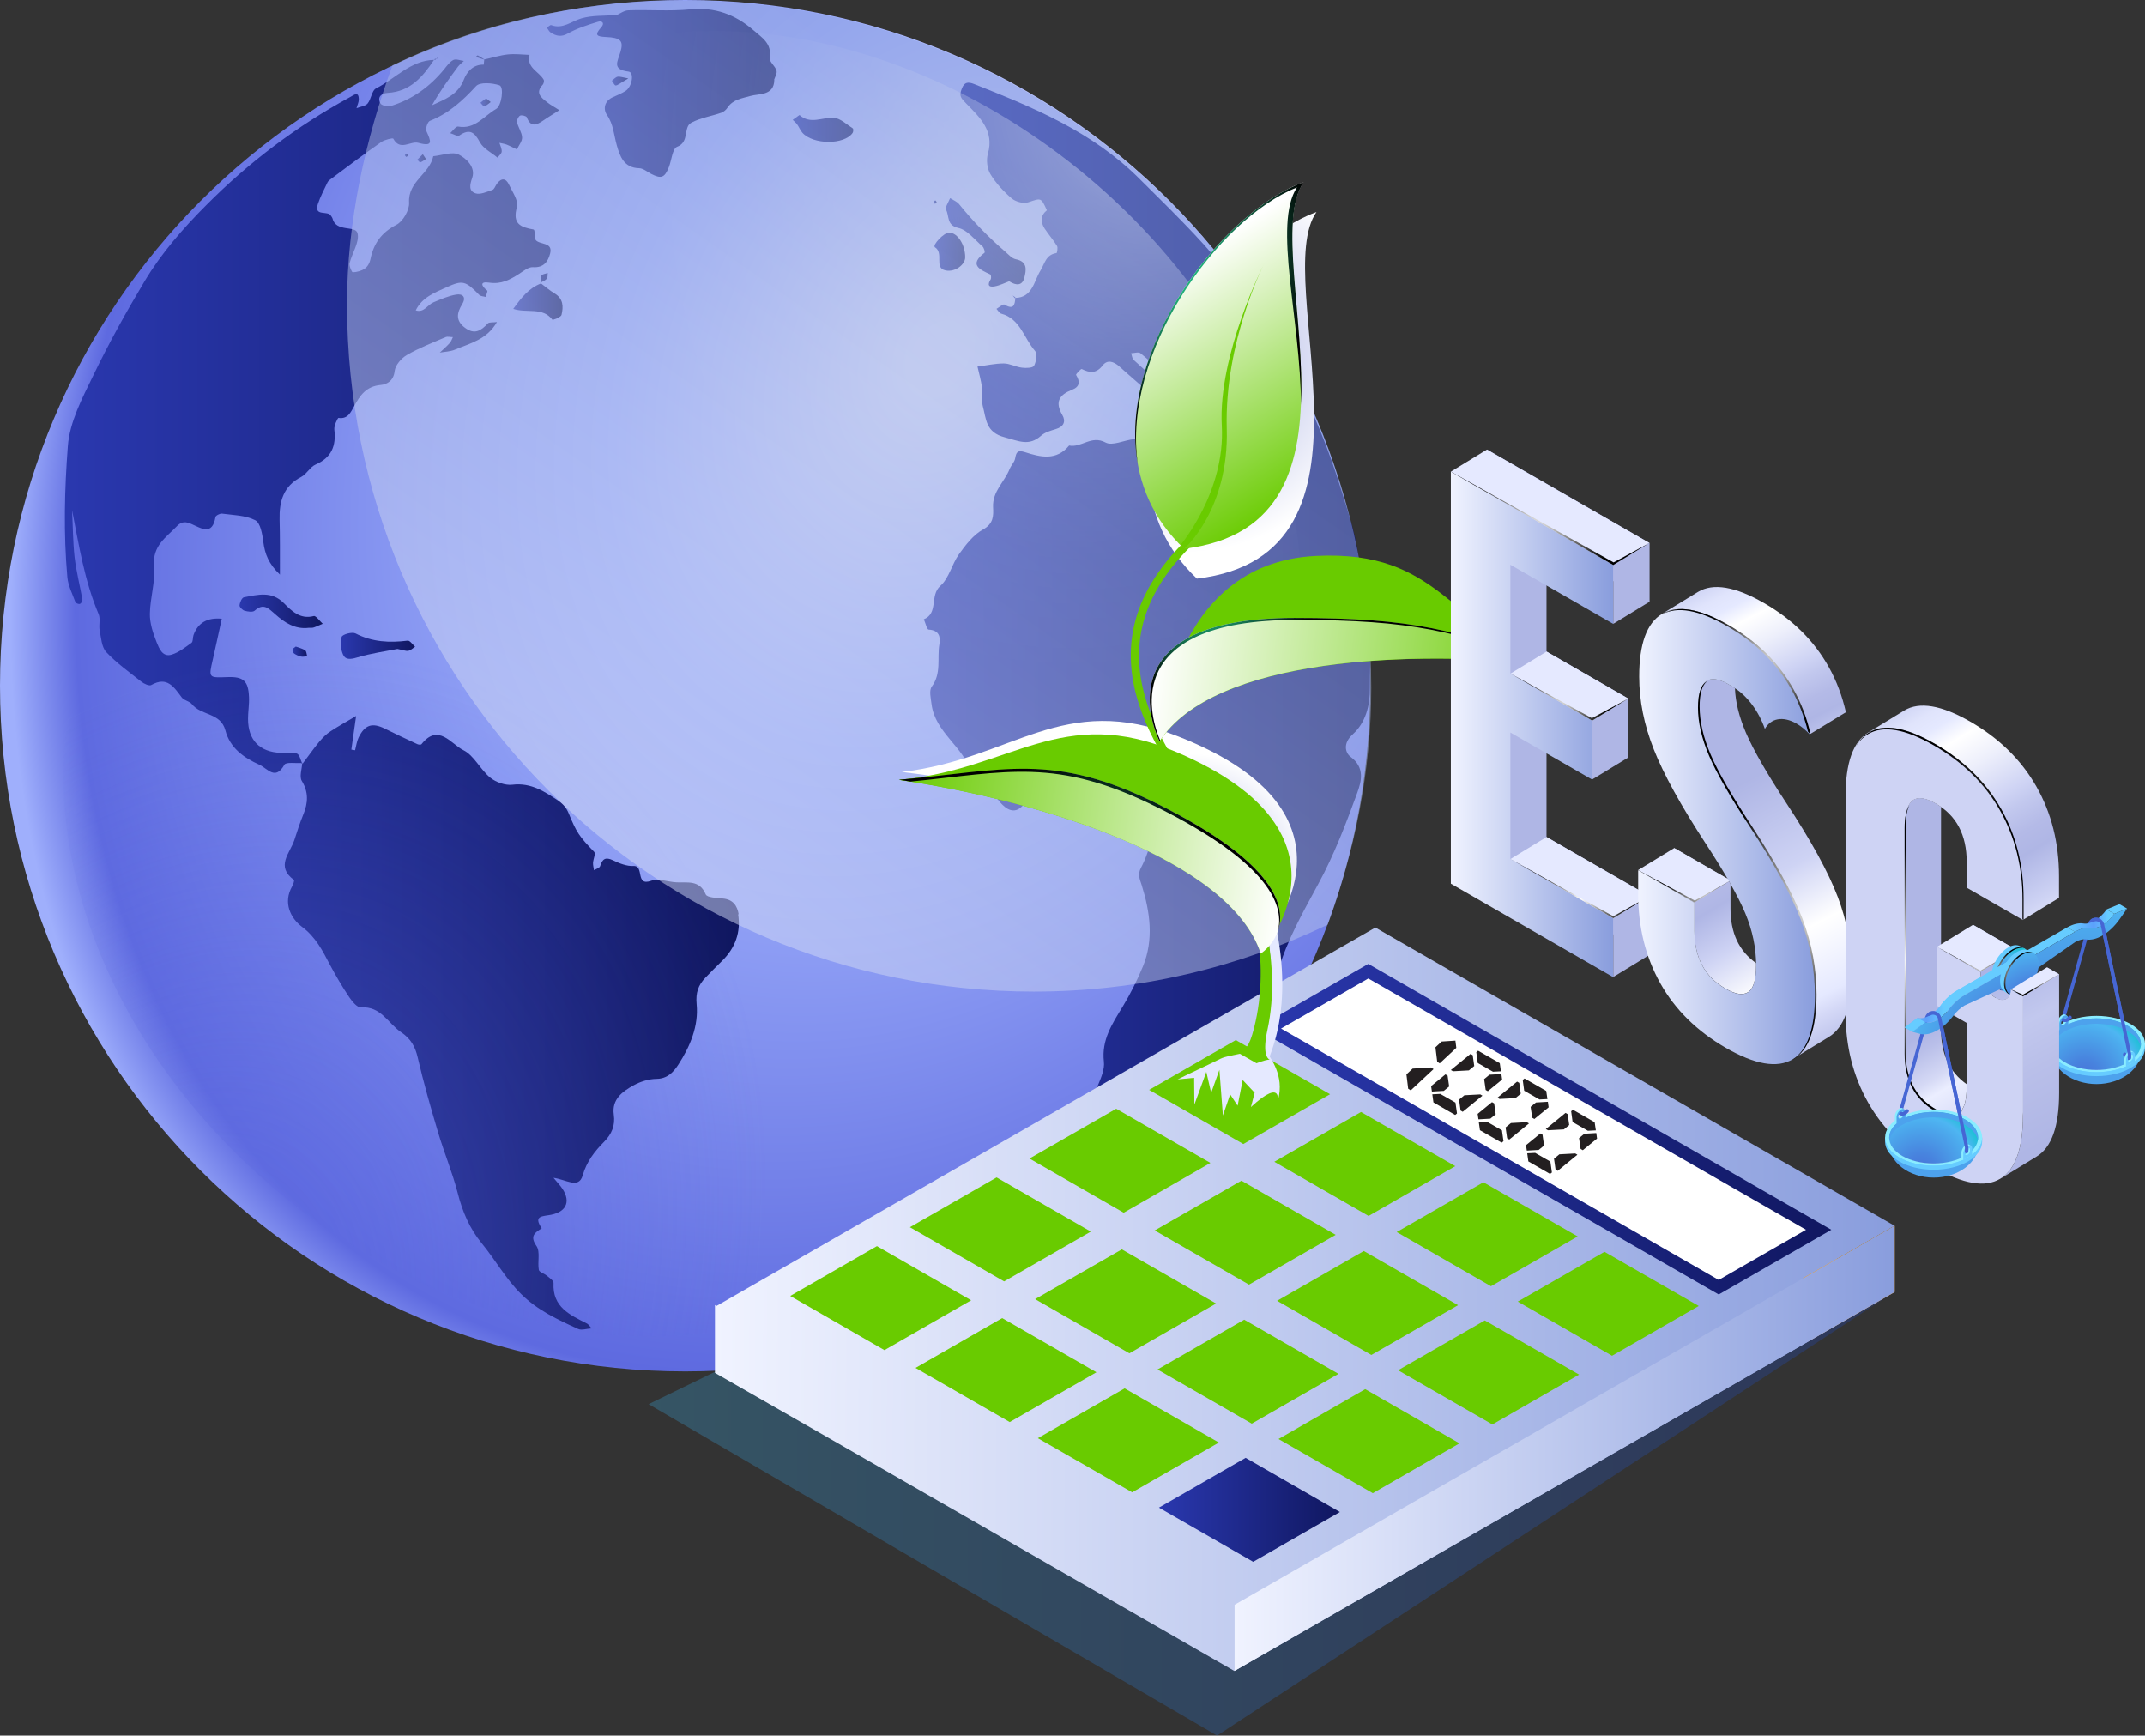 <?xml version="1.0" encoding="UTF-8"?>
<svg xmlns="http://www.w3.org/2000/svg" xmlns:xlink="http://www.w3.org/1999/xlink" viewBox="0 0 377 305">
  <rect x="0" y="0" width="377" height="305" fill="#333333" stroke="none"/>
  <defs>
    <style>
      .cls-1 {
        fill: #6cf;
      }

      .cls-1, .cls-2, .cls-3, .cls-4, .cls-5, .cls-6, .cls-7, .cls-8, .cls-9, .cls-10, .cls-11, .cls-12, .cls-13, .cls-14, .cls-15, .cls-16, .cls-17, .cls-18, .cls-19, .cls-20, .cls-21, .cls-22, .cls-23, .cls-24, .cls-25, .cls-26, .cls-27, .cls-28, .cls-29, .cls-30, .cls-31, .cls-32, .cls-33, .cls-34, .cls-35, .cls-36, .cls-37, .cls-38, .cls-39, .cls-40, .cls-41, .cls-42, .cls-43, .cls-44, .cls-45, .cls-46, .cls-47, .cls-48, .cls-49, .cls-50, .cls-51, .cls-52, .cls-53, .cls-54, .cls-55, .cls-56, .cls-57, .cls-58, .cls-59, .cls-60, .cls-61, .cls-62, .cls-63, .cls-64, .cls-65, .cls-66, .cls-67, .cls-68, .cls-69, .cls-70, .cls-71, .cls-72, .cls-73, .cls-74, .cls-75, .cls-76, .cls-77, .cls-78, .cls-79, .cls-80, .cls-81, .cls-82, .cls-83, .cls-84, .cls-85 {
        stroke-width: 0px;
      }

      .cls-86 {
        clip-path: url(#clippath);
      }

      .cls-2 {
        fill: none;
      }

      .cls-3 {
        fill: url(#Dégradé_sans_nom_37);
      }

      .cls-3, .cls-5, .cls-6, .cls-7, .cls-8, .cls-9, .cls-28, .cls-56, .cls-59, .cls-60, .cls-61, .cls-62, .cls-63, .cls-64, .cls-65, .cls-66, .cls-67, .cls-68, .cls-69, .cls-87, .cls-74 {
        isolation: isolate;
      }

      .cls-3, .cls-88, .cls-56, .cls-69, .cls-74 {
        mix-blend-mode: multiply;
      }

      .cls-4 {
        fill: #8aecff;
      }

      .cls-5 {
        fill: url(#Dégradé_sans_nom_73);
      }

      .cls-5, .cls-6, .cls-7, .cls-8, .cls-9, .cls-89, .cls-59, .cls-60, .cls-61, .cls-62, .cls-63, .cls-64, .cls-65, .cls-66, .cls-67, .cls-68 {
        mix-blend-mode: color-dodge;
      }

      .cls-6 {
        fill: url(#Dégradé_sans_nom_43);
      }

      .cls-7 {
        fill: url(#Dégradé_sans_nom_73-11);
      }

      .cls-8 {
        fill: url(#Dégradé_sans_nom_73-12);
      }

      .cls-9 {
        fill: url(#Dégradé_sans_nom_73-10);
      }

      .cls-10 {
        fill: url(#Dégradé_sans_nom_34-24);
      }

      .cls-11 {
        fill: url(#Dégradé_sans_nom_34-27);
      }

      .cls-12 {
        fill: url(#Dégradé_sans_nom_34-26);
      }

      .cls-13 {
        fill: url(#Dégradé_sans_nom_34-21);
      }

      .cls-14 {
        fill: url(#Dégradé_sans_nom_34-13);
      }

      .cls-15 {
        fill: url(#Dégradé_sans_nom_34-11);
      }

      .cls-16 {
        fill: url(#Dégradé_sans_nom_34-14);
      }

      .cls-17 {
        fill: url(#Dégradé_sans_nom_34-12);
      }

      .cls-18 {
        fill: url(#Dégradé_sans_nom_34-17);
      }

      .cls-19 {
        fill: url(#Dégradé_sans_nom_34-15);
      }

      .cls-20 {
        fill: url(#Dégradé_sans_nom_34-18);
      }

      .cls-21 {
        fill: url(#Dégradé_sans_nom_34-16);
      }

      .cls-22 {
        fill: url(#Dégradé_sans_nom_34-10);
      }

      .cls-23 {
        fill: url(#Dégradé_sans_nom_34-25);
      }

      .cls-24 {
        fill: url(#Dégradé_sans_nom_34-23);
      }

      .cls-25 {
        fill: url(#Dégradé_sans_nom_34-22);
      }

      .cls-26 {
        fill: url(#Dégradé_sans_nom_34-20);
      }

      .cls-27 {
        fill: url(#Dégradé_sans_nom_34-19);
      }

      .cls-28 {
        fill: url(#Dégradé_sans_nom_51);
      }

      .cls-28, .cls-69 {
        opacity: .5;
      }

      .cls-29 {
        fill: url(#Dégradé_sans_nom_34-4);
      }

      .cls-30 {
        fill: url(#Dégradé_sans_nom_34-3);
      }

      .cls-31 {
        fill: url(#Dégradé_sans_nom_34-6);
      }

      .cls-32 {
        fill: url(#Dégradé_sans_nom_34-2);
      }

      .cls-33 {
        fill: url(#Dégradé_sans_nom_34-5);
      }

      .cls-34 {
        fill: url(#Dégradé_sans_nom_34-9);
      }

      .cls-35 {
        fill: url(#Dégradé_sans_nom_34-7);
      }

      .cls-36 {
        fill: url(#Dégradé_sans_nom_34-8);
      }

      .cls-37 {
        fill: url(#Dégradé_sans_nom_67-2);
      }

      .cls-38 {
        fill: url(#Dégradé_sans_nom_51-2);
      }

      .cls-39 {
        fill: url(#Dégradé_sans_nom_51-4);
      }

      .cls-40 {
        fill: url(#Dégradé_sans_nom_51-5);
      }

      .cls-41 {
        fill: url(#Dégradé_sans_nom_51-6);
      }

      .cls-42 {
        fill: url(#Dégradé_sans_nom_51-3);
      }

      .cls-43 {
        fill: url(#Dégradé_sans_nom_60-3);
      }

      .cls-44 {
        fill: url(#Dégradé_sans_nom_60-2);
      }

      .cls-45 {
        fill: url(#Dégradé_sans_nom_69-2);
      }

      .cls-46 {
        fill: url(#Dégradé_sans_nom_42-2);
      }

      .cls-47 {
        fill: url(#Dégradé_sans_nom_42-3);
      }

      .cls-48 {
        fill: url(#Dégradé_sans_nom_70-2);
      }

      .cls-49 {
        fill: url(#Dégradé_sans_nom_71-3);
      }

      .cls-50 {
        fill: url(#Dégradé_sans_nom_71-2);
      }

      .cls-51 {
        fill: url(#Dégradé_sans_nom_71-4);
      }

      .cls-52 {
        fill: #f9a01b;
      }

      .cls-53 {
        fill: #4da2ed;
      }

      .cls-90 {
        clip-path: url(#clippath-1);
      }

      .cls-91 {
        clip-path: url(#clippath-3);
      }

      .cls-92 {
        clip-path: url(#clippath-2);
      }

      .cls-54 {
        fill: url(#Dégradé_sans_nom_2);
      }

      .cls-55 {
        fill: #4666d4;
      }

      .cls-56 {
        fill: url(#Dégradé_sans_nom_30);
        opacity: .24;
      }

      .cls-57 {
        fill: #afb6e5;
      }

      .cls-58 {
        fill: #e5e9ff;
      }

      .cls-59 {
        fill: url(#Dégradé_sans_nom_73-9);
      }

      .cls-60 {
        fill: url(#Dégradé_sans_nom_73-8);
      }

      .cls-61 {
        fill: url(#Dégradé_sans_nom_73-2);
      }

      .cls-62 {
        fill: url(#Dégradé_sans_nom_73-3);
      }

      .cls-63 {
        fill: url(#Dégradé_sans_nom_73-7);
      }

      .cls-64 {
        fill: url(#Dégradé_sans_nom_73-6);
      }

      .cls-65 {
        fill: url(#Dégradé_sans_nom_73-4);
      }

      .cls-66 {
        fill: url(#Dégradé_sans_nom_73-5);
      }

      .cls-67 {
        fill: url(#Dégradé_sans_nom_43-3);
      }

      .cls-68 {
        fill: url(#Dégradé_sans_nom_43-2);
      }

      .cls-69 {
        fill: url(#Dégradé_sans_nom_28);
      }

      .cls-70 {
        fill: #69cb00;
      }

      .cls-71 {
        fill: #fff;
      }

      .cls-72 {
        fill: #ced3f4;
      }

      .cls-73 {
        fill: #231f20;
      }

      .cls-74 {
        fill: url(#Dégradé_sans_nom_37-2);
      }

      .cls-75 {
        fill: url(#Dégradé_sans_nom_70);
      }

      .cls-76 {
        fill: url(#Dégradé_sans_nom_71);
      }

      .cls-77 {
        fill: url(#Dégradé_sans_nom_42);
      }

      .cls-78 {
        fill: url(#Dégradé_sans_nom_49);
      }

      .cls-79 {
        fill: url(#Dégradé_sans_nom_34);
      }

      .cls-80 {
        fill: url(#Dégradé_sans_nom_60);
      }

      .cls-81 {
        fill: url(#Dégradé_sans_nom_61);
      }

      .cls-82 {
        fill: url(#Dégradé_sans_nom_67);
      }

      .cls-83 {
        fill: url(#Dégradé_sans_nom_69);
      }

      .cls-84 {
        fill: url(#Dégradé_sans_nom_59);
      }

      .cls-85 {
        fill: url(#Dégradé_sans_nom_27);
      }
    </style>
    <clipPath id="clippath">
      <rect class="cls-2" width="241" height="241"/>
    </clipPath>
    <radialGradient id="Dégradé_sans_nom_2" data-name="Dégradé sans nom 2" cx="-846.39" cy="431.79" fx="-846.39" fy="431.79" r="1" gradientTransform="translate(138221.97 -120226.63) rotate(-61.74) scale(202.41 -149.72)" gradientUnits="userSpaceOnUse">
      <stop offset=".03" stop-color="#e0e4fc"/>
      <stop offset=".36" stop-color="#9faffc"/>
      <stop offset=".52" stop-color="#8f9ff5"/>
      <stop offset=".85" stop-color="#6875e4"/>
      <stop offset=".93" stop-color="#5e6ae0"/>
      <stop offset="1" stop-color="#9faffc"/>
    </radialGradient>
    <linearGradient id="Dégradé_sans_nom_34" data-name="Dégradé sans nom 34" x1="-190.97" y1="167.55" x2="-189.51" y2="167.55" gradientTransform="translate(262 190.52) scale(1 -1)" gradientUnits="userSpaceOnUse">
      <stop offset="0" stop-color="#2a38af"/>
      <stop offset="1" stop-color="#101760"/>
    </linearGradient>
    <linearGradient id="Dégradé_sans_nom_34-2" data-name="Dégradé sans nom 34" x1="-190.18" y1="135.14" x2="-189.11" y2="135.14" xlink:href="#Dégradé_sans_nom_34"/>
    <linearGradient id="Dégradé_sans_nom_34-3" data-name="Dégradé sans nom 34" x1="-171.21" y1="147.93" x2="-168.22" y2="147.93" xlink:href="#Dégradé_sans_nom_34"/>
    <linearGradient id="Dégradé_sans_nom_34-4" data-name="Dégradé sans nom 34" x1="-161.74" y1="40.19" x2="-160.98" y2="40.19" xlink:href="#Dégradé_sans_nom_34"/>
    <linearGradient id="Dégradé_sans_nom_34-5" data-name="Dégradé sans nom 34" x1="-128.11" y1="176.85" x2="-126.13" y2="176.85" xlink:href="#Dégradé_sans_nom_34"/>
    <linearGradient id="Dégradé_sans_nom_34-6" data-name="Dégradé sans nom 34" x1="-77.96" y1="151.84" x2="-74.93" y2="151.84" xlink:href="#Dégradé_sans_nom_34"/>
    <linearGradient id="Dégradé_sans_nom_34-7" data-name="Dégradé sans nom 34" x1="-24.95" y1="92.47" x2="-24.3" y2="92.47" xlink:href="#Dégradé_sans_nom_34"/>
    <linearGradient id="Dégradé_sans_nom_34-8" data-name="Dégradé sans nom 34" x1="-75.74" y1="166.59" x2="-72.48" y2="166.59" xlink:href="#Dégradé_sans_nom_34"/>
    <linearGradient id="Dégradé_sans_nom_34-9" data-name="Dégradé sans nom 34" x1="-81.49" y1="157.13" x2="-65.92" y2="157.13" xlink:href="#Dégradé_sans_nom_34"/>
    <linearGradient id="Dégradé_sans_nom_34-10" data-name="Dégradé sans nom 34" x1="-95.77" y1="147.93" x2="-81.75" y2="147.93" xlink:href="#Dégradé_sans_nom_34"/>
    <linearGradient id="Dégradé_sans_nom_34-11" data-name="Dégradé sans nom 34" x1="-97.78" y1="146.29" x2="-92.37" y2="146.29" xlink:href="#Dégradé_sans_nom_34"/>
    <linearGradient id="Dégradé_sans_nom_34-12" data-name="Dégradé sans nom 34" x1="-97.87" y1="155.01" x2="-97.38" y2="155.01" xlink:href="#Dégradé_sans_nom_34"/>
    <linearGradient id="Dégradé_sans_nom_34-13" data-name="Dégradé sans nom 34" x1="-250.59" y1="68.98" x2="-132.12" y2="68.98" xlink:href="#Dégradé_sans_nom_34"/>
    <linearGradient id="Dégradé_sans_nom_34-14" data-name="Dégradé sans nom 34" x1="-171.78" y1="138.43" x2="-163.12" y2="138.43" xlink:href="#Dégradé_sans_nom_34"/>
    <linearGradient id="Dégradé_sans_nom_34-15" data-name="Dégradé sans nom 34" x1="-177.54" y1="172.51" x2="-175.75" y2="172.51" xlink:href="#Dégradé_sans_nom_34"/>
    <linearGradient id="Dégradé_sans_nom_34-16" data-name="Dégradé sans nom 34" x1="-188.66" y1="162.71" x2="-187.14" y2="162.71" xlink:href="#Dégradé_sans_nom_34"/>
    <linearGradient id="Dégradé_sans_nom_34-17" data-name="Dégradé sans nom 34" x1="-190.84" y1="163.23" x2="-190.25" y2="163.23" xlink:href="#Dégradé_sans_nom_34"/>
    <linearGradient id="Dégradé_sans_nom_34-18" data-name="Dégradé sans nom 34" x1="-202.11" y1="77.02" x2="-189.06" y2="77.02" xlink:href="#Dégradé_sans_nom_34"/>
    <linearGradient id="Dégradé_sans_nom_34-19" data-name="Dégradé sans nom 34" x1="-219.9" y1="83.08" x2="-205.29" y2="83.08" xlink:href="#Dégradé_sans_nom_34"/>
    <linearGradient id="Dégradé_sans_nom_34-20" data-name="Dégradé sans nom 34" x1="-210.6" y1="76" x2="-207.98" y2="76" xlink:href="#Dégradé_sans_nom_34"/>
    <linearGradient id="Dégradé_sans_nom_34-21" data-name="Dégradé sans nom 34" x1="-165.88" y1="174.21" x2="-125.5" y2="174.21" xlink:href="#Dégradé_sans_nom_34"/>
    <linearGradient id="Dégradé_sans_nom_34-22" data-name="Dégradé sans nom 34" x1="-154.46" y1="176.29" x2="-151.57" y2="176.29" xlink:href="#Dégradé_sans_nom_34"/>
    <linearGradient id="Dégradé_sans_nom_34-23" data-name="Dégradé sans nom 34" x1="-122.64" y1="167.95" x2="-112.03" y2="167.95" xlink:href="#Dégradé_sans_nom_34"/>
    <linearGradient id="Dégradé_sans_nom_34-24" data-name="Dégradé sans nom 34" x1="-51.24" y1="2.78" x2="-36.07" y2="2.78" xlink:href="#Dégradé_sans_nom_34"/>
    <linearGradient id="Dégradé_sans_nom_34-25" data-name="Dégradé sans nom 34" x1="-99.7" y1="78.57" x2="-21.15" y2="78.57" xlink:href="#Dégradé_sans_nom_34"/>
    <radialGradient id="Dégradé_sans_nom_27" data-name="Dégradé sans nom 27" cx="-846.29" cy="429.5" fx="-846.29" fy="429.5" r="1" gradientTransform="translate(88582.53 -79185.98) rotate(-62.44) scale(131.27 -97.1)" gradientUnits="userSpaceOnUse">
      <stop offset="0" stop-color="#fff"/>
      <stop offset=".27" stop-color="#fff" stop-opacity=".45"/>
      <stop offset=".54" stop-color="#fff" stop-opacity=".14"/>
      <stop offset=".75" stop-color="#fff" stop-opacity=".03"/>
      <stop offset=".91" stop-color="#fff" stop-opacity="0"/>
      <stop offset="1" stop-color="#fff" stop-opacity="0"/>
    </radialGradient>
    <radialGradient id="Dégradé_sans_nom_28" data-name="Dégradé sans nom 28" cx="-847.09" cy="442.52" fx="-847.09" fy="442.52" r="1" gradientTransform="translate(-89510.93 78936.22) rotate(117.56) scale(131.27 -97.1)" gradientUnits="userSpaceOnUse">
      <stop offset="0" stop-color="#5e6ae0"/>
      <stop offset=".99" stop-color="#5e6ae0" stop-opacity="0"/>
    </radialGradient>
    <linearGradient id="Dégradé_sans_nom_51" data-name="Dégradé sans nom 51" x1="-183.04" y1=".58" x2="-73.11" y2="157.32" gradientTransform="translate(262 190.52) scale(1 -1)" gradientUnits="userSpaceOnUse">
      <stop offset="0" stop-color="#f0f3ff"/>
      <stop offset="1" stop-color="#899ddd"/>
    </linearGradient>
    <clipPath id="clippath-1">
      <rect class="cls-2" x="114" y="163" width="219" height="142"/>
    </clipPath>
    <linearGradient id="Dégradé_sans_nom_30" data-name="Dégradé sans nom 30" x1="-148" y1="-54.97" x2="70.94" y2="-54.97" gradientTransform="translate(262 190.52) scale(1 -1)" gradientUnits="userSpaceOnUse">
      <stop offset="0" stop-color="#3bbfff"/>
      <stop offset=".29" stop-color="#2f93ef"/>
      <stop offset=".6" stop-color="#246be1"/>
      <stop offset=".85" stop-color="#1e52d9"/>
      <stop offset="1" stop-color="#1c49d6"/>
    </linearGradient>
    <linearGradient id="Dégradé_sans_nom_51-2" data-name="Dégradé sans nom 51" x1="-136.34" y1="-43.61" x2="70.94" y2="-43.61" xlink:href="#Dégradé_sans_nom_51"/>
    <linearGradient id="Dégradé_sans_nom_51-3" data-name="Dégradé sans nom 51" x1="-136.27" y1="-31.99" x2="70.99" y2="-31.99" xlink:href="#Dégradé_sans_nom_51"/>
    <linearGradient id="Dégradé_sans_nom_34-26" data-name="Dégradé sans nom 34" x1="-41.29" y1="-7.92" x2="59.87" y2="-7.92" xlink:href="#Dégradé_sans_nom_34"/>
    <linearGradient id="Dégradé_sans_nom_34-27" data-name="Dégradé sans nom 34" x1="-58.31" y1="-74.81" x2="-26.5" y2="-74.81" xlink:href="#Dégradé_sans_nom_34"/>
    <linearGradient id="Dégradé_sans_nom_51-4" data-name="Dégradé sans nom 51" x1="-45.01" y1="-64" x2="71" y2="-64" xlink:href="#Dégradé_sans_nom_51"/>
    <clipPath id="clippath-2">
      <rect class="cls-2" x="158" y="32" width="115" height="164"/>
    </clipPath>
    <radialGradient id="Dégradé_sans_nom_37" data-name="Dégradé sans nom 37" cx="-820.18" cy="424.94" fx="-820.18" fy="424.94" r="1" gradientTransform="translate(18302.12 9575.42) scale(22.06 -22.17)" gradientUnits="userSpaceOnUse">
      <stop offset=".19" stop-color="#afb6e5"/>
      <stop offset="1" stop-color="#fff"/>
    </radialGradient>
    <radialGradient id="Dégradé_sans_nom_37-2" data-name="Dégradé sans nom 37" cx="-830.01" cy="429.04" fx="-830.01" fy="429.04" r="1" gradientTransform="translate(29308.12 15181.34) scale(35.06 -35.24)" xlink:href="#Dégradé_sans_nom_37"/>
    <linearGradient id="Dégradé_sans_nom_42" data-name="Dégradé sans nom 42" x1="-105.1" y1="45.24" x2="-36.03" y2="36.03" gradientTransform="translate(262 190.52) scale(1 -1)" gradientUnits="userSpaceOnUse">
      <stop offset="0" stop-color="#69cb00"/>
      <stop offset="1" stop-color="#fff"/>
    </linearGradient>
    <radialGradient id="Dégradé_sans_nom_43" data-name="Dégradé sans nom 43" cx="-822.68" cy="425.98" fx="-822.68" fy="425.98" r="1" gradientTransform="translate(20222.31 10581.3) scale(24.35 -24.47)" gradientUnits="userSpaceOnUse">
      <stop offset="0" stop-color="#2be9a3"/>
      <stop offset="1" stop-color="#000"/>
    </radialGradient>
    <linearGradient id="Dégradé_sans_nom_42-2" data-name="Dégradé sans nom 42" x1="10.02" y1="64.89" x2="-59.24" y2="73.33" xlink:href="#Dégradé_sans_nom_42"/>
    <radialGradient id="Dégradé_sans_nom_43-2" data-name="Dégradé sans nom 43" cx="-817.2" cy="423.69" fx="-817.2" fy="423.69" r="1" gradientTransform="translate(16416.09 8546.73) scale(19.83 -19.93)" xlink:href="#Dégradé_sans_nom_43"/>
    <linearGradient id="Dégradé_sans_nom_42-3" data-name="Dégradé sans nom 42" x1="-30.27" y1="104.17" x2="-54.94" y2="144.09" xlink:href="#Dégradé_sans_nom_42"/>
    <radialGradient id="Dégradé_sans_nom_43-3" data-name="Dégradé sans nom 43" cx="-826.32" cy="427.5" fx="-826.32" fy="427.5" r="1" gradientTransform="translate(23919.1 12378.58) scale(28.7 -28.85)" xlink:href="#Dégradé_sans_nom_43"/>
    <clipPath id="clippath-3">
      <rect class="cls-2" x="255" y="79" width="122" height="129"/>
    </clipPath>
    <linearGradient id="Dégradé_sans_nom_51-5" data-name="Dégradé sans nom 51" x1="-7" y1="63.22" x2="21.54" y2="63.22" xlink:href="#Dégradé_sans_nom_51"/>
    <radialGradient id="Dégradé_sans_nom_73" data-name="Dégradé sans nom 73" cx="-803.82" cy="417.94" fx="-803.82" fy="417.94" r="1" gradientTransform="translate(11235.41 5769.48) scale(13.64 -13.59)" gradientUnits="userSpaceOnUse">
      <stop offset="0" stop-color="#fff"/>
      <stop offset="1" stop-color="#000"/>
    </radialGradient>
    <radialGradient id="Dégradé_sans_nom_73-2" data-name="Dégradé sans nom 73" cx="-784.42" cy="409.77" fx="-784.42" fy="409.77" r="1" gradientTransform="translate(7643.59 3989.28) scale(9.39 -9.35)" xlink:href="#Dégradé_sans_nom_73"/>
    <radialGradient id="Dégradé_sans_nom_73-3" data-name="Dégradé sans nom 73" cx="-772.57" cy="404.77" fx="-772.57" fy="404.77" r="1" gradientTransform="translate(6370.67 3303.57) scale(7.89 -7.86)" xlink:href="#Dégradé_sans_nom_73"/>
    <linearGradient id="Dégradé_sans_nom_60" data-name="Dégradé sans nom 60" x1="22.98" y1="56.38" x2="65.69" y2="-16.19" gradientTransform="translate(262 190.52) scale(1 -1)" gradientUnits="userSpaceOnUse">
      <stop offset="0" stop-color="#d2d7f6"/>
      <stop offset=".03" stop-color="#e0e4fc"/>
      <stop offset=".06" stop-color="#e5e9ff"/>
      <stop offset=".08" stop-color="#f2f4ff"/>
      <stop offset=".1" stop-color="#fff"/>
      <stop offset=".16" stop-color="#edeffb"/>
      <stop offset=".24" stop-color="#ced3f4"/>
      <stop offset=".27" stop-color="#c2c8ee"/>
      <stop offset=".32" stop-color="#b4bae7"/>
      <stop offset=".36" stop-color="#afb6e5"/>
      <stop offset=".45" stop-color="#ced3f4"/>
      <stop offset=".56" stop-color="#fff"/>
      <stop offset=".74" stop-color="#e5e9ff"/>
      <stop offset=".8" stop-color="#d5d9f7"/>
      <stop offset=".93" stop-color="#b9bfe9"/>
      <stop offset="1" stop-color="#afb6e5"/>
    </linearGradient>
    <linearGradient id="Dégradé_sans_nom_49" data-name="Dégradé sans nom 49" x1="31.01" y1="70.07" x2="64.55" y2="4.76" gradientTransform="translate(262 190.52) scale(1 -1)" gradientUnits="userSpaceOnUse">
      <stop offset=".29" stop-color="#afb6e5"/>
      <stop offset=".52" stop-color="#ced3f4"/>
      <stop offset=".67" stop-color="#fff"/>
      <stop offset=".83" stop-color="#e5e9ff"/>
      <stop offset=".87" stop-color="#d5d9f7"/>
      <stop offset=".95" stop-color="#b9bfe9"/>
      <stop offset="1" stop-color="#afb6e5"/>
    </linearGradient>
    <radialGradient id="Dégradé_sans_nom_73-4" data-name="Dégradé sans nom 73" cx="-750.58" cy="395.5" fx="-750.58" fy="395.5" r="1" gradientTransform="translate(4862.51 2552.78) scale(6.08 -6.06)" xlink:href="#Dégradé_sans_nom_73"/>
    <linearGradient id="Dégradé_sans_nom_51-6" data-name="Dégradé sans nom 51" x1="25.92" y1="43.51" x2="57.13" y2="43.51" xlink:href="#Dégradé_sans_nom_51"/>
    <linearGradient id="Dégradé_sans_nom_60-2" data-name="Dégradé sans nom 60" x1="39.66" y1="87.92" x2="76.1" y2="16.97" xlink:href="#Dégradé_sans_nom_60"/>
    <radialGradient id="Dégradé_sans_nom_73-5" data-name="Dégradé sans nom 73" cx="-798.35" cy="415.63" fx="-798.35" fy="415.63" r="1" gradientTransform="translate(9961.11 5125.9) scale(12.09 -12.05)" xlink:href="#Dégradé_sans_nom_73"/>
    <radialGradient id="Dégradé_sans_nom_73-6" data-name="Dégradé sans nom 73" cx="-819.12" cy="424.39" fx="-819.12" fy="424.39" r="1" gradientTransform="translate(17693.67 9126.24) scale(21.21 -21.13)" xlink:href="#Dégradé_sans_nom_73"/>
    <linearGradient id="Dégradé_sans_nom_67" data-name="Dégradé sans nom 67" x1="101.78" y1="28.74" x2="110.03" y2="28.74" gradientTransform="translate(262 190.52) scale(1 -1)" gradientUnits="userSpaceOnUse">
      <stop offset="0" stop-color="#6cf"/>
      <stop offset=".42" stop-color="#5da8fb"/>
      <stop offset=".51" stop-color="#5ca0fb"/>
      <stop offset=".82" stop-color="#6cf"/>
    </linearGradient>
    <radialGradient id="Dégradé_sans_nom_71" data-name="Dégradé sans nom 71" cx="-836.67" cy="431.79" fx="-836.67" fy="431.79" r="1" gradientTransform="translate(49168.74 25292.54) scale(58.33 -58.11)" gradientUnits="userSpaceOnUse">
      <stop offset="0" stop-color="#4666d4"/>
      <stop offset=".15" stop-color="#466ed7"/>
      <stop offset=".39" stop-color="#4986e0"/>
      <stop offset=".69" stop-color="#4dadee"/>
      <stop offset=".74" stop-color="#4eb6f2"/>
      <stop offset="1" stop-color="#00c7c5"/>
    </radialGradient>
    <linearGradient id="Dégradé_sans_nom_69" data-name="Dégradé sans nom 69" x1="117.3" y1="18.95" x2="98.64" y2="-1.59" gradientTransform="translate(262 190.52) scale(1 -1)" gradientUnits="userSpaceOnUse">
      <stop offset=".04" stop-color="#9d9eb3"/>
      <stop offset=".58" stop-color="#d4d1d8"/>
      <stop offset="1" stop-color="#eeebf2"/>
    </linearGradient>
    <radialGradient id="Dégradé_sans_nom_70" data-name="Dégradé sans nom 70" cx="-800.24" cy="416.43" fx="-800.24" fy="416.43" r="1" gradientTransform="translate(10441.4 5411.04) scale(12.59 -12.54)" gradientUnits="userSpaceOnUse">
      <stop offset="0" stop-color="#4774d9"/>
      <stop offset=".22" stop-color="#4883de"/>
      <stop offset=".63" stop-color="#4caaed"/>
      <stop offset=".74" stop-color="#4eb6f2"/>
      <stop offset="1" stop-color="#00c7c5"/>
    </radialGradient>
    <linearGradient id="Dégradé_sans_nom_59" data-name="Dégradé sans nom 59" x1="112.81" y1="-37.12" x2="69.28" y2="36.68" gradientTransform="translate(262 190.52) scale(1 -1)" gradientUnits="userSpaceOnUse">
      <stop offset="0" stop-color="#d2d7f6"/>
      <stop offset=".03" stop-color="#e0e4fc"/>
      <stop offset=".06" stop-color="#e5e9ff"/>
      <stop offset=".08" stop-color="#f2f4ff"/>
      <stop offset=".1" stop-color="#fff"/>
      <stop offset=".16" stop-color="#edeffb"/>
      <stop offset=".24" stop-color="#ced3f4"/>
      <stop offset=".45" stop-color="#ced3f4"/>
      <stop offset=".56" stop-color="#ebeeff"/>
      <stop offset=".59" stop-color="#d5d9f5"/>
      <stop offset=".65" stop-color="#b9bfe9"/>
      <stop offset=".68" stop-color="#afb6e5"/>
      <stop offset="1" stop-color="#afb6e5"/>
    </linearGradient>
    <linearGradient id="Dégradé_sans_nom_60-3" data-name="Dégradé sans nom 60" x1="75.08" y1="67.1" x2="122.01" y2="-10.83" xlink:href="#Dégradé_sans_nom_60"/>
    <linearGradient id="Dégradé_sans_nom_61" data-name="Dégradé sans nom 61" x1="3.11" y1="170.46" x2="100.27" y2="-8.88" gradientTransform="translate(262 190.52) scale(1 -1)" gradientUnits="userSpaceOnUse">
      <stop offset="0" stop-color="#d2d7f6"/>
      <stop offset=".03" stop-color="#e0e4fc"/>
      <stop offset=".06" stop-color="#e5e9ff"/>
      <stop offset=".08" stop-color="#f2f4ff"/>
      <stop offset=".1" stop-color="#fff"/>
      <stop offset=".16" stop-color="#edeffb"/>
      <stop offset=".24" stop-color="#ced3f4"/>
      <stop offset=".27" stop-color="#c2c8ee"/>
      <stop offset=".32" stop-color="#b4bae7"/>
      <stop offset=".36" stop-color="#afb6e5"/>
      <stop offset=".45" stop-color="#ced3f4"/>
      <stop offset=".56" stop-color="#fff"/>
      <stop offset=".84" stop-color="#a9b1e5"/>
      <stop offset=".86" stop-color="#b3bae8"/>
      <stop offset=".9" stop-color="#c2c8ee"/>
      <stop offset=".94" stop-color="#b9bfe9"/>
      <stop offset="1" stop-color="#afb6e5"/>
    </linearGradient>
    <radialGradient id="Dégradé_sans_nom_73-7" data-name="Dégradé sans nom 73" cx="-734.04" cy="388.53" fx="-734.04" fy="388.53" r="1" gradientTransform="translate(4157.43 2177.56) scale(5.19 -5.17)" xlink:href="#Dégradé_sans_nom_73"/>
    <radialGradient id="Dégradé_sans_nom_73-8" data-name="Dégradé sans nom 73" cx="-817.11" cy="423.54" fx="-817.11" fy="423.54" r="1" gradientTransform="translate(16490.05 8508.28) scale(19.77 -19.69)" xlink:href="#Dégradé_sans_nom_73"/>
    <radialGradient id="Dégradé_sans_nom_73-9" data-name="Dégradé sans nom 73" cx="-809.86" cy="420.49" fx="-809.86" fy="420.49" r="1" gradientTransform="translate(13197.71 6794.63) scale(15.88 -15.81)" xlink:href="#Dégradé_sans_nom_73"/>
    <radialGradient id="Dégradé_sans_nom_71-2" data-name="Dégradé sans nom 71" cx="-783.27" cy="409.28" fx="-783.27" fy="409.28" gradientTransform="translate(7575.56 3932.12) scale(9.22 -9.18)" xlink:href="#Dégradé_sans_nom_71"/>
    <radialGradient id="Dégradé_sans_nom_73-10" data-name="Dégradé sans nom 73" cx="-1027.18" cy="512.08" fx="-1027.18" fy="512.08" r="1" gradientTransform="translate(-2975.25 -1483.34) rotate(-180) scale(3.24 -3.23)" xlink:href="#Dégradé_sans_nom_73"/>
    <linearGradient id="Dégradé_sans_nom_67-2" data-name="Dégradé sans nom 67" x1="71.51" y1="15.33" x2="81.49" y2="15.33" xlink:href="#Dégradé_sans_nom_67"/>
    <radialGradient id="Dégradé_sans_nom_71-3" data-name="Dégradé sans nom 71" cx="-826.97" cy="427.7" fx="-826.97" fy="427.7" r="1" gradientTransform="translate(24876.97 12816.8) scale(29.65 -29.53)" xlink:href="#Dégradé_sans_nom_71"/>
    <linearGradient id="Dégradé_sans_nom_69-2" data-name="Dégradé sans nom 69" x1="88.68" y1="2.51" x2="70.02" y2="-18.03" xlink:href="#Dégradé_sans_nom_69"/>
    <radialGradient id="Dégradé_sans_nom_70-2" data-name="Dégradé sans nom 70" cx="-800.86" cy="416.69" fx="-800.86" fy="416.69" gradientTransform="translate(10556.46 5501.72) scale(12.76 -12.71)" xlink:href="#Dégradé_sans_nom_70"/>
    <radialGradient id="Dégradé_sans_nom_71-4" data-name="Dégradé sans nom 71" cx="-806.23" cy="418.96" fx="-806.23" fy="418.96" r="1" gradientTransform="translate(12008.06 6210.7) scale(14.45 -14.4)" xlink:href="#Dégradé_sans_nom_71"/>
    <radialGradient id="Dégradé_sans_nom_73-11" data-name="Dégradé sans nom 73" cx="-1027.18" cy="512.08" fx="-1027.18" fy="512.08" r="1" gradientTransform="translate(-2973.66 -1482.55) rotate(-180) scale(3.24 -3.23)" xlink:href="#Dégradé_sans_nom_73"/>
    <radialGradient id="Dégradé_sans_nom_73-12" data-name="Dégradé sans nom 73" cx="-669.2" cy="361.2" fx="-669.2" fy="361.2" r="1" gradientTransform="translate(2562.11 1358.48) scale(3.29 -3.28)" xlink:href="#Dégradé_sans_nom_73"/>
  </defs>
  <g class="cls-87">
    <g id="Calque_2" data-name="Calque 2">
      <g id="Calque_1-2" data-name="Calque 1">
        <g class="cls-86">
          <g>
            <path class="cls-54" d="M120.42,241c66.5,0,120.41-53.95,120.41-120.5S186.92,0,120.42,0,0,53.95,0,120.5s53.91,120.5,120.42,120.5Z"/>
            <path class="cls-79" d="M71.84,24.01c-.51-.61-.87-.89-.82-1.01.15-.38.44-.72.68-1.06.28.25.82.53.8.76-.04.44-.4.85-.65,1.31h-.02Z"/>
            <path class="cls-32" d="M72.89,54.67c-.25.11-.51.23-.65.42-.21.28-.28.66-.42,1.01.32-.23.74-.4.97-.7.13-.17.09-.46.09-.72Z"/>
            <path class="cls-30" d="M92.02,43.04c.63-.19,1.18-.57,1.75-.91-.65-.02-1.31-.08-1.96,0-.36.04-.68.36-1.03.57.42.13.89.47,1.23.36v-.02Z"/>
            <path class="cls-29" d="M100.26,150.17c0,.25.15.51.25.78.17-.15.32-.3.49-.46-.1-.27-.19-.51-.27-.78-.17.15-.46.3-.47.48v-.02Z"/>
            <path class="cls-33" d="M133.89,13.51c.27.21.51.55.82.61.36.08.76,0,1.16-.04-.36-.3-.72-.65-1.12-.85-.19-.09-.55.17-.83.28h-.02Z"/>
            <path class="cls-31" d="M184.08,36.98c-.28,2.07,1.39,2.62,2.75,3.4.02,0,.28-.27.26-.34-.61-1.41-.85-3.21-3-3.06h-.02Z"/>
            <path class="cls-35" d="M237.3,97.42c-.1.32-.21.59-.25.87,0,.11.15.25.25.38.13-.23.36-.44.38-.66,0-.17-.25-.38-.4-.57l.02-.02Z"/>
            <path class="cls-36" d="M189.52,25.36c-.72-.93-1.44-1.88-2.22-2.77-.13-.15-.61-.11-.83,0-.15.08-.29.57-.19.7.85,1.04,1.63,2.28,3.25,2.07Z"/>
            <path class="cls-34" d="M194.71,39.89c.15-.44.21-.91.46-1.27.84-1.27-.19-1.71-.97-2.15-1.44-.8-1.44-.74-.4-2.15.23-.3.55-.85.42-1.06-.19-.36-.82-.84-1.08-.74-1.22.44-2.33.95-3.53-.06-2.28-1.92-4.82-3.53-5.73-6.72-.3-1.06-1.52-1.86-2.37-2.72-.11-.11-.63,0-.8.15-.15.15-.25.63-.13.8,2.26,3.08,2.83,7.18,6.7,9.4,1.69.97,2.52,3.91,3.06,6.14.19.8-1.46,2.03-2.37,3.08.32,2.77,1.9-.38,2.71.57,1.31,1.52,2.37-.06,3.62-.28,3.95-.7.1-2.07.42-3v.02Z"/>
            <path class="cls-22" d="M166.27,36.85c.61,1.08.04,2.74,2.16,3.21,1.58.34,2.88,2.07,4.25,3.25.27.23.46,1.03.36,1.1-2.79,2.13-.87,2.94,1.01,3.82.13.06.19.63.08.84-.61.95-.44,1.48.72,1.25.91-.17,1.75-.61,2.52-.89,1.27.82,2.32.76,2.66-.61.34-1.35.63-2.85-1.52-3.27-.66-.13-1.25-.82-1.82-1.31-2.96-2.55-5.67-5.32-8.12-8.36-.38-.47-1.04-.72-1.59-1.06-.27.7-.93,1.65-.7,2.07v-.04Z"/>
            <path class="cls-15" d="M164.3,43.44c1.67,1.04-.21,3.65,1.88,4.08,1.69.36,3.46-1.03,3.46-2.3,0-2.22-1.33-4.27-2.77-4.35-.99-.04-3.06,2.26-2.56,2.56Z"/>
            <path class="cls-17" d="M164.13,35.48c0,.11.13.23.21.34.1-.1.27-.19.27-.28,0-.11-.13-.23-.23-.34-.09.09-.27.19-.27.3l.02-.02Z"/>
            <path class="cls-14" d="M129.83,160.69c-.25-1.54-1.01-2.62-2.75-2.79-1.06-.11-2.79-.15-3.04-.72-1.1-2.62-3.23-2.01-5.18-2.13-1.48-.08-3.15-.74-4.42-.27-2.85,1.02-1.14-2.68-3.09-2.6-1.2.06-2.49-.46-3.59-.99-1.31-.63-1.88-.29-2.28,1.01-.09.32-.7.49-1.08.72-.06-.44-.19-.85-.17-1.29.04-.67.49-1.62.21-1.92-2.64-2.72-3.13-3.48-4.46-6.72-.32-.82-.95-1.67-1.67-2.16-2.47-1.65-4.92-3.34-8.26-2.93-1.25.15-2.9-.44-3.89-1.25-1.75-1.42-2.83-3.89-4.71-4.82-2.14-1.04-4.4-4.82-7.38-1.04-.09.11-.51.08-.72-.02-1.94-.89-3.85-1.81-5.77-2.75-2.16-1.06-3.45-.67-4.56,1.6-.32.68-.42,1.48-.61,2.22-.23-.04-.44-.08-.66-.11.27-1.92.53-3.82.84-5.91-1.63.97-3.09,1.77-4.48,2.68-.76.49-1.42,1.16-2.01,1.86-1.01,1.22-1.92,2.53-2.87,3.78h-.13c-.28-.63-.46-1.54-.91-1.71-.85-.3-1.88-.1-2.85-.13-3.72-.15-5.75-2.24-5.75-5.98,0-1.27.23-2.54.17-3.82-.11-2.87-.99-3.63-3.85-3.51-3.26.13-3.25.13-2.52-3.04.55-2.41,1.06-4.82,1.59-7.22-2.53-.24-4.19.71-4.97,2.87-.15.44-.06,1.14-.34,1.35-1.1.8-2.24,1.71-3.51,2.09-1.61.49-2.2-1.12-2.64-2.2-.63-1.58-1.2-3.31-1.18-4.96.04-2.81.99-5.68.74-8.43-.32-3.57,2.14-5.01,4.06-7.03.82-.85,1.61-.74,2.54-.32,1.73.76,3.63,2.07,4.19-1.23.04-.27.78-.65,1.14-.61,1.97.27,4.14.28,5.85,1.16.91.46,1.25,2.45,1.42,3.82.27,2.09.93,3.84,2.92,5.74,0-3.63.02-6.65-.06-9.65-.08-3.21.66-5.91,3.8-7.52.95-.49,1.56-1.75,2.52-2.17,2.81-1.22,3.64-3.27,3.3-6.15-.08-.66.59-2.07.74-2.05,1.65.27,2.2-1.1,2.7-1.99,1.08-1.99,2.16-3.57,4.73-3.8,1.04-.1,2.24-.7,2.43-2.43.11-1.03,1.16-2.26,2.14-2.83,2.16-1.25,4.54-2.17,6.83-3.15.36-.15.84,0,1.27,0-.17.34-.28.74-.55,1.03-.55.61-1.16,1.14-1.75,1.69.87-.15,1.82-.17,2.64-.51,2.64-1.12,5.64-1.75,7.4-4.86-.76.1-1.35,0-1.58.23-1.2,1.27-2.33,2.07-4.06.76-1.67-1.27-1.39-2.62-.47-4.12.78-1.27.06-1.88-1.06-1.69-1.37.23-2.68.82-3.97,1.35-1.06.44-1.69,1.9-3.13,1.42,1.1-2.26,3.28-3.1,5.39-4.05,2.87-1.29,3.32-1.16,5.77,1.33.25.25.74.25,1.12.36.11-.38.42-1.03.28-1.12-1.08-.84-1.31-1.65.36-1.39,2.11.32,3.64-.51,5.24-1.54.76-.49,1.65-1.23,2.43-1.18,1.9.13,2.66-.99,3.02-2.37.55-2.09-1.77-1.5-2.54-2.41-.11-.65-.13-1.8-.36-1.84-2.32-.4-3.76-1.01-2.92-3.97.3-1.08-.8-2.64-1.4-3.91-.53-1.14-1.33-1.25-2.13-.15-.27.36-.44.97-.8,1.08-.97.32-2.13.87-2.96.59-1.21-.42-1.01-1.46-.57-2.74.63-1.86-1.06-3.4-2.35-4.06-1.14-.59-2.96.13-4.5.28-.63,3.1-4.48,4.43-4.25,8.17.08,1.29-1.08,3.31-2.24,3.89-2.64,1.37-4,3.29-4.56,6.08-.11.59-.49,1.27-.97,1.6-.59.42-1.4.63-2.13.66-.17,0-.66-1.12-.55-1.61.44-1.79,1.78-3.74,1.39-5.26-.38-1.44-3.83-.09-4.42-2.66-.04-.13-.17-.27-.25-.4-.51-.99-3.06.21-2.3-2.07.44-1.31,1.1-2.55,1.69-3.8.13-.27.42-.47.68-.66,2.9-2.17,5.79-4.35,8.75-6.42.59-.42,2.05-.76,2.13-.61,1.21,2.26,3.02.36,4.4.74,2.75.76,2.18-.36,1.44-2.03-.21-.46.19-1.69.61-1.84,3.28-1.29,5.75-3.53,8.1-6.1.68-.74,2.83-.57,4.1-.15.85.27.42,3.61-.59,4.18-2.11,1.2-3.68,3.63-6.66,3.08-.38-.08-.93.74-1.39,1.16.55.15,1.31.63,1.59.42,1.84-1.27,2.68-.59,3.63,1.18.61,1.12,2.05,1.82,3.09,2.7.27-.36.72-.7.74-1.06.04-.49-.25-1.03-.4-1.54.42.1.85.15,1.25.3.63.25,1.21.57,1.82.85.32-.7.95-1.42.91-2.11-.04-.89-.68-1.75-.89-2.66-.08-.34.23-.99.53-1.16.27-.15,1.08.06,1.18.28.7,1.86,1.75,1.37,2.94.55.84-.59,1.73-1.1,2.79-1.79-.87-.57-1.58-.93-2.18-1.42-1.02-.8-2.11-1.61-.74-3.06.17-.19.28-.66.17-.87-.82-1.46-3.07-2.09-2.49-4.37-1.27-.04-2.54-.21-3.8-.08-1.39.15-2.75.59-4.14.89-.38-.25-.76-.51-1.16-.72-.06-.02-.23.17-.34.27.49.15.99.32,1.48.47-.04.3-.06.59-.09.89-1.86-.06-2.98,1.29-3.49,2.62-1.02,2.68-3.32,3.46-5.6,4.52,1.35-2.41,2.94-4.6,4.56-6.78.28-.38.7-.66,1.04-1.01-.63-.08-1.37-.4-1.84-.17-.65.32-1.14,1.03-1.61,1.61-2.51,3.08-5.6,5.32-9.4,6.48-.55.17-1.65-.09-1.84-.49-.57-1.14.23-1.75,1.31-1.82,3.97-.23,6.17-2.85,8.14-5.81h.23c.06-.06.11-.11.17-.17.04,0,.09,0,.13-.04.08-.04.11-.17.17-.27-.09.09-.19.21-.3.3-.09,0-.19,0-.28.04-.04.06-.06.1-.09.15-4.16.08-6.83,3.32-10.23,5.01-.74.36-.84,1.88-1.48,2.66-.4.47-1.29.55-1.95.82.13-.51.4-1.03.4-1.52,0-1.56-.87-.78-1.48-.46-9.4,5.11-17.84,11.47-25.38,19.07-4.06,4.08-7.84,8.4-10.78,13.31-3.23,5.39-6.3,10.92-9.03,16.58-1.92,3.95-4.14,8.15-4.46,12.37-.59,7.64-.78,15.37-.09,23.06.13,1.5.89,2.96,1.42,4.41.08.19.61.38.8.29.23-.1.47-.53.42-.78-.44-2.47-1.08-4.92-1.37-7.41-.3-2.74-.3-5.51-.44-8.26,1.23,6.25,2.18,12.42,4.67,18.27.34.82,0,1.9.17,2.81.27,1.33.34,2.96,1.16,3.84,1.84,1.96,4.06,3.53,6.17,5.2.47.38,1.39.8,1.75.59,2.81-1.6,3.99.38,5.37,2.2.4.53,1.35.63,1.77,1.16,1.58,2.03,5.05,1.46,5.88,4.6.8,3.08,3.19,4.79,5.96,6.04,1.48.68,2.81,2.85,4.42,0,.28-.49,1.9-.23,3-.29,0,.04.04.08.04.11l.09-.11c-.06,1.06-.53,2.39-.08,3.13,1.23,2.01,1.1,3.88.27,5.91-.59,1.44-1.08,2.94-1.56,4.45-.74,2.32-3.38,4.63-.09,7.05.11.08-.11.78-.3,1.1-1.67,2.91-.27,5.64,1.69,7.12,2.47,1.84,3.63,4.2,4.94,6.69,1.03,1.94,2.16,3.86,3.38,5.68.51.76,1.42,1.86,2.07,1.82,3.51-.27,4.75,2.79,7.02,4.33,1.71,1.14,2.51,2.51,2.96,4.48,1.03,4.43,2.28,8.79,3.57,13.12,1.06,3.57,2.52,7.05,3.45,10.65.82,3.27,2.11,6.29,4.19,8.81,2.41,2.93,4.25,6.29,6.95,8.96,2.87,2.85,6.45,4.52,10.04,6.15.61.28,1.48-.06,2.37-.1-.38-.4-.55-.7-.8-.84-3-1.52-6.13-2.89-5.9-7.14.02-.42-.74-.91-1.2-1.29-.44-.38-1.31-.61-1.39-1.01-.25-1.39.28-3.19-.4-4.18-1.25-1.8-.27-2.36.91-3.13-1.54-2.28.15-2.07,1.67-2.38,2.9-.59,3.51-2.62,1.65-5.01-.3-.38-.63-.74-1.25-1.48,2.24.3,4.42,2.01,5.13-.42.72-2.49,2.11-4.24,3.8-5.95,1.29-1.31,1.95-2.83,1.67-4.73-.38-2.7,1.52-4.07,3.47-5.15,1.19-.66,2.66-1.12,4.02-1.14,1.94-.02,3-1.2,3.83-2.47,2.09-3.21,3.61-6.82,3.24-10.64-.19-2.07.29-3.34,1.52-4.65.97-1.03,1.99-2.01,2.98-3,2.3-2.28,3.3-5,2.79-8.21l.08.08Z"/>
            <path class="cls-16" d="M95.07,49.82c-2.14.82-3.45,2.51-4.86,4.46,2.41.8,5.14-.38,6.87,1.9.08.1,1.52-.44,1.61-.85.34-1.41.34-2.83-1.21-3.76-.85-.51-1.61-1.16-2.41-1.77v-.17c.36-.19.78-.34,1.03-.65.19-.21.11-.66.17-1.01-.38.15-.97.19-1.12.46-.17.3-.09.76-.08,1.18-.04.02-.08.04-.11.06l.13.11-.02.04Z"/>
            <path class="cls-19" d="M85.13,18.69c.4-.13.72-.47,1.12-.76-.44-.32-.72-.65-.84-.59-.36.17-.65.47-.97.72.23.23.53.66.66.61l.02.02Z"/>
            <path class="cls-21" d="M74.31,27.09c-.32.32-.65.65-.97.97.17.17.42.51.53.47.36-.13.66-.38.99-.59-.25-.4-.4-.63-.55-.85Z"/>
            <path class="cls-18" d="M71.46,26.97c-.11.09-.3.19-.3.3s.17.23.27.32c.11-.1.23-.19.32-.3-.09-.11-.19-.23-.3-.32h.02Z"/>
            <path class="cls-20" d="M71.65,112.58c-3.19.4-6.23.25-9.17-1.27-.59-.3-2.28.15-2.43.61-.3.93-.17,2.2.25,3.13.38.89,1.27.85,2.39.51,2.51-.76,5.12-1.12,7.16-1.52,1.02.19,1.52.42,1.94.32.42-.08.78-.47,1.16-.72-.44-.38-.91-1.1-1.29-1.06Z"/>
            <path class="cls-27" d="M54.23,110.32c.32,0,.65.04.93-.06.53-.17,1.03-.44,1.56-.65-.53-.47-1.2-1.46-1.58-1.35-2.41.63-3.91-.93-5.24-2.26-2.18-2.2-4.59-1.48-7.02-1.04-.36.06-.74.91-.78,1.42-.04.28.51.84.89.95.57.15,1.42.29,1.77-.02,1.56-1.39,2.43-.4,3.59.61,1.63,1.46,3.47,2.7,5.88,2.41v-.02Z"/>
            <path class="cls-26" d="M53.64,114.29c-.47-.32-1.1-.46-1.65-.67-.23.19-.55.34-.59.53-.04.21.11.57.3.7.36.25.8.44,1.21.53.34.08.72-.04,1.08-.06-.11-.36-.11-.89-.38-1.06l.02.02Z"/>
            <path class="cls-13" d="M136.04,14.06c.19-.57.57-1.18.44-1.65-.23-.82-1.31-1.58-1.2-2.24.42-2.55-1.35-3.55-2.88-4.88-3.21-2.77-6.74-4.06-11.07-3.65-3.59.36-7.25.04-10.88.17-.72.02-1.4.53-2.11.87-.02,0-.04-.04-.06-.04-2.05.17-4.18.02-6.11.59-1.75.51-3.25,1.94-5.3,1.18-.17-.06-.51.3-.76.46.23.28.4.68.68.85.97.61,1.84.84,3.04.15,1.63-.91,3.47-1.5,5.28-2.05.72-.23,1.23.25.55.99-1.27,1.41-.72,1.61.85,1.69,2.56.11,3.13.66,2.54,2.62-.49,1.71-1.56,3.08,1.44,3.46,1.02.13.63,2.72-.61,3.44-.66.4-1.39.72-2.11,1.03-1.54.65-1.8,2.11-1.1,3.13,1.16,1.67,1.21,3.51,1.73,5.32.53,1.9,1.23,4.01,3.95,4.06.7.02,1.4.63,2.09.99,1.76.91,2.37.7,3.11-1.16.49-1.23.63-3.27,1.44-3.59,2.26-.85,1.04-3.48,2.53-4.25,1.61-.85,3.53-1.14,5.28-1.75.42-.15.84-.53,1.08-.91.99-1.44,2.45-1.58,4-2.03,1.46-.44,4.18.02,4.21-2.85h-.06l-.02.06Z"/>
            <path class="cls-25" d="M108.21,15.01c.32.02.68-.34,2.22-1.23-1.04-.19-1.5-.38-1.9-.3-.36.08-.66.46-.99.7.23.3.44.82.68.84h-.02Z"/>
            <path class="cls-24" d="M149.91,22.58c-1.1-.7-2.22-1.82-3.4-1.88-2.01-.11-4.08,1.22-6-.49-.44.32-.8.59-1.18.85.25.27.55.49.76.78.34.47.55,1.04.93,1.48,1.88,2.13,7.38,2.15,8.83.04.13-.19.15-.68.06-.76v-.02Z"/>
            <path class="cls-10" d="M225.91,178.07c-.76.06-.91,0-.97.08-5.83,5.17-8.92,12.48-14.16,18.14-.13.13.25.74.4,1.12.42-.15.99-.19,1.21-.48,3.23-4.26,6.42-8.53,9.57-12.86,1.33-1.84,2.51-3.78,3.97-6h-.02Z"/>
            <path class="cls-23" d="M237.74,129.05c2.28-2.01,3.07-5.11,3.04-8.19-.06-5.68.74-11.47-1.82-16.89-.19-.4-.17-.95-.11-1.42.51-5.68-1.42-10.92-3.02-16.16-4.33-14.36-11.2-27.41-20.57-39.11-4.57-5.7-9.87-10.75-15.05-15.92-8.24-8.22-18.52-12.44-28.96-16.58-1.1-.44-1.76-.38-2.2.78-.53,1.33-.19,1.65.82,2.68,2.33,2.39,4.92,4.75,3.76,8.78-.32,1.1-.13,2.66.46,3.61.97,1.6,2.32,3.04,3.74,4.25.7.59,2.09.95,2.92.66,2.24-.74,2.2-.89,3.25,1.41-1.14.93-1.14,2.05-.4,3.21.68,1.04,1.52,1.99,2.18,3.06.19.3,0,1.23-.08,1.25-1.9.28-2.05,1.82-2.87,3.15-1.08,1.75-1.37,4.69-4.38,4.73v-.11c-.15-.11-.32-.21-.47-.32l.36.46h.11c-.08,1.22-.32,2.11-1.92,1.14-.23-.13-.93.49-1.4.76.28.28.51.76.85.84,3.36.91,3.99,4.33,5.92,6.53.44.49.23,1.88-.15,2.62-.21.4-1.42.44-2.15.34-1.08-.13-2.13-.74-3.19-.74-1.54,0-3.08.36-4.61.55.27,1.22.63,2.41.78,3.63.15,1.08-.11,2.26.15,3.31.61,2.22.46,4.62,3.87,5.49,2.41.63,4.23,1.63,6.38-.28.68-.61,1.69-.89,2.58-1.16,1.44-.42,1.8-1.39,1.14-2.51-1.35-2.3-.48-3.53,1.69-4.39,1.39-.53,1.48-1.42.74-2.62-.08-.11.85-1.1.99-1.04,1.44.72,2.56.82,3.7-.65.82-1.06,1.94-.66,2.9.19,2.47,2.22,5.03,4.35,7.46,6.61.78.72,1.48,1.67,1.9,2.64.46,1.1.36,2.22-1.25,2.45-1.16.15-1.35.53-.28,1.25,1.29.91,2.12.97,2.83-.8,1.1-2.75.68-5.47-1.4-7.26-2.28-1.96-4.5-3.99-6.72-6.02-.29-.25-.3-.78-.46-1.18.57-.02,1.31-.28,1.65,0,1.99,1.58,3.78,3.46,5.86,4.88,1.4.95,2.16,1.99,2.89,3.51,1.29,2.75,3.09,5.28,4.74,7.84.19.3.93.57,1.18.44.32-.17.64-.82.59-1.2-.13-.84-.38-1.69-.78-2.45-.36-.68-1.02-1.18-1.42-1.84-.15-.27-.1-.95.13-1.12.46-.34,1.25-.78,1.58-.59.63.36,1.12,1.08,1.48,1.75,1.14,2.07,2.13,4.24,3.36,6.25.36.59,1.84,1.23,2.05,1.04,1.2-1.1,2.73,1.46,3.68-.46.53,1.29,1.08,2.56,1.56,3.86.36,1.03.78,2.11.87,3.17.34,3.97-1.29,5.15-5.05,3.68-.87-.34-1.63-.95-2.49-1.37-1.78-.89-3.61-1.73-5.71-2.74v3.13c0,.49.04,1.01.04,1.5-.59-.13-1.25-.13-1.75-.42-2.85-1.65-5.58-3.51-8.5-5.01-1.44-.74-2.24-1.54-2.43-3.13-.13-1.23-.8-2.47-.7-3.65.17-2.01-.99-2.11-2.33-1.98-1.71.17-3.8,1.25-4.99.59-2.51-1.35-4.25.97-6.4.53-2.22,2.72-5.03,2.05-7.72,1.18-1.42-.46-1.57.04-1.78,1.14-.13.63-.7,1.16-.95,1.79-.89,2.26-3.04,3.93-2.92,6.69.08,1.54.11,2.93-1.78,3.97-1.69.93-3.04,2.7-4.21,4.33-1.25,1.75-1.75,4.22-3.28,5.57-1.9,1.69-.28,4.79-2.9,5.87.29.63.53,1.79.85,1.81,1.82.11,2.11,1.22,1.88,2.6-.42,2.45.4,5.09-1.33,7.41-.51.68-.17,2.07-.04,3.11.63,5,5.68,7.46,6.99,12.08,3.04.36,3.43,3.29,5.01,5.09,1.1,1.27,2.52,2.26,4.02.65,1.48-1.58,3.13-1.41,4.82-.8,2.18.78,4.06.99,6.23-.51,1.21-.85,3.23-.85,4.84-.7.66.06,1.14,1.58,1.84,2.28.61.59,1.4,1.21,2.2,1.35,3.72.59,3.8.55,2.83,3.97-.51,1.81-1.08,3.65-1.96,5.3-.65,1.2-.23,2,.11,3.06,1.48,4.73,2.16,9.54.23,14.28-1.01,2.45-2.22,4.86-3.59,7.12-1.82,2.98-3.72,5.81-3.28,9.63.15,1.31-.47,2.77-1.01,4.07-1.78,4.37-3.66,8.68-5.52,13.01-.36.85-.8,1.71-1.22,2.54-.47.91-.97,1.82-1.44,2.74,1.08.17,2.2.59,3.21.42,1.18-.21,2.34-.82,3.34-1.46,1.2-.76,2.18-1.84,3.32-2.66,6.91-5.01,13.78-9.93,19.06-16.9,4.21-5.57,8.86-10.83,10.86-17.65,1.61-5.51,4.39-10.35,7.08-15.33,2.77-5.07,4.86-10.56,6.85-16.01.72-1.99,1.4-4.44-1.18-6.34-.91-.67-1.39-2.37.38-3.93h.04Z"/>
            <path class="cls-85" d="M227.51,90.79c7.84,44.58-24.52,75.69-70.48,69.56-44.04-5.89-84.01-44.03-90.9-85.25C59.3,34.08,87.41,3,130.51,5.6c44.96,2.74,89.19,40.82,96.99,85.17v.02Z"/>
            <path class="cls-69" d="M12.32,149.56c-7.84-44.58,24.52-75.69,70.48-69.56,44.04,5.89,84.01,44.03,90.9,85.25,6.85,41.03-21.26,72.1-64.36,69.48-44.97-2.74-89.19-40.82-96.99-85.17h-.02Z"/>
            <path class="cls-28" d="M120.3.11c-18.6,0-35.57,3.84-51.32,11.36-4.75,12.97-7.99,27.37-7.99,41.98,0,66.71,54.04,120.8,120.72,120.8,18.6,0,35.91-4.24,51.65-11.76,4.74-12.97,7.65-26.97,7.65-41.6C241,54.19,186.96.11,120.3.11Z"/>
          </g>
        </g>
        <g class="cls-90">
          <g>
            <path class="cls-56" d="M114,246.76l99.91,58.24,119.02-77.97-94.29-41.04-124.65,60.77Z"/>
            <path class="cls-38" d="M332.94,227.03l-91.26-52.41-105.74,60.71-10.28-6v11.93l19.35,11.07,71.93,41.31,116-66.6Z"/>
            <path class="cls-42" d="M125.73,229.61l91.26,52.41,116-66.61-91.26-52.41-116,66.61Z"/>
            <path class="cls-12" d="M220.71,180.75l81.37,46.73,19.79-11.37-81.38-46.72-19.79,11.36Z"/>
            <path class="cls-71" d="M302.08,224.92l15.34-8.81-76.93-44.16-15.34,8.8,76.92,44.17Z"/>
            <path class="cls-70" d="M266.76,228.73l16.57,9.52,15.24-8.75-16.57-9.52-15.24,8.75Z"/>
            <path class="cls-70" d="M245.48,216.51l16.57,9.52,15.24-8.75-16.57-9.52-15.24,8.75Z"/>
            <path class="cls-70" d="M223.97,204.16l16.57,9.52,15.24-8.75-16.57-9.52-15.24,8.75Z"/>
            <path class="cls-70" d="M201.96,191.52l16.56,9.52,15.25-8.75-16.57-9.52-15.24,8.76Z"/>
            <path class="cls-70" d="M245.73,240.8l16.57,9.52,15.24-8.76-16.57-9.52-15.24,8.75Z"/>
            <path class="cls-70" d="M224.46,228.59l16.57,9.52,15.24-8.75-16.57-9.52-15.24,8.75Z"/>
            <path class="cls-70" d="M202.95,216.23l16.57,9.52,15.24-8.75-16.57-9.52-15.24,8.75Z"/>
            <path class="cls-70" d="M180.94,203.59l16.56,9.52,15.24-8.75-16.56-9.52-15.24,8.75Z"/>
            <path class="cls-70" d="M224.71,252.88l16.57,9.52,15.24-8.76-16.57-9.52-15.24,8.76Z"/>
            <path class="cls-70" d="M203.44,240.66l16.57,9.52,15.24-8.75-16.57-9.52-15.24,8.75Z"/>
            <path class="cls-70" d="M181.93,228.3l16.57,9.52,15.24-8.75-16.57-9.52-15.24,8.75Z"/>
            <path class="cls-70" d="M159.92,215.66l16.56,9.52,15.24-8.75-16.56-9.52-15.24,8.75Z"/>
            <path class="cls-11" d="M203.69,264.94l16.57,9.52,15.24-8.75-16.57-9.52-15.24,8.75Z"/>
            <path class="cls-70" d="M182.42,252.74l16.57,9.51,15.24-8.75-16.57-9.52-15.24,8.75Z"/>
            <path class="cls-70" d="M160.9,240.38l16.57,9.52,15.24-8.75-16.57-9.52-15.24,8.76Z"/>
            <path class="cls-70" d="M138.89,227.74l16.56,9.52,15.24-8.76-16.56-9.52-15.24,8.76Z"/>
            <path class="cls-73" d="M265.26,200.25l-.37-.22-.27-1.91.94-.77,2.79-.15.38.22-3.46,2.83h0ZM261.31,197.1l2.67,1.53.27,1.91-.32.26-3.82-2.19-.2-1.43,1.4-.07h0ZM272.18,194.58l-.13-.96-2.09.12-.94.77.28,1.91.38.22,2.52-2.06h0ZM267.9,191.68l2.67,1.53,1.4-.07-.21-1.43-3.81-2.19-.32.26.26,1.9h0ZM262.88,195.81l-.94.77-2.09.12-.14-.96,2.52-2.06.38.22.27,1.9h0ZM266.35,192.97l.94-.77-.27-1.91-.38-.22-3.46,2.83.38.22,2.8-.15h0Z"/>
            <path class="cls-73" d="M257.08,195.37l-.37-.22-.27-1.91.94-.77,2.79-.15.38.22-3.46,2.83h0ZM253.14,192.23l2.67,1.53.27,1.91-.32.26-3.82-2.2-.2-1.43,1.4-.07h0ZM264.01,189.7l-.13-.96-2.09.12-.94.77.27,1.91.38.22,2.52-2.06h0ZM259.73,186.8l2.67,1.53,1.4-.07-.2-1.43-3.81-2.19-.32.26.26,1.9h0ZM254.7,190.93l-.94.77-2.09.12-.14-.96,2.52-2.06.38.22.27,1.9h0ZM258.17,188.1l.94-.77-.27-1.91-.38-.22-3.46,2.83.38.22,2.79-.15h0Z"/>
            <path class="cls-73" d="M252.28,184.05l1.1-1.02,2.42-.16.16,1.27-2.92,2.72-.44-.29-.31-2.51ZM248.27,187.79l-1.08,1.01.31,2.52.45.29,4.01-3.74-.44-.29-3.23.2h0Z"/>
            <path class="cls-73" d="M273.77,205.75l-.37-.22-.27-1.91.94-.77,2.79-.15.38.22-3.46,2.83h0ZM269.82,202.6l2.67,1.53.27,1.91-.32.26-3.82-2.2-.2-1.43,1.4-.07h0ZM280.69,200.07l-.13-.96-2.09.12-.94.77.28,1.91.38.22,2.52-2.06h0ZM276.41,197.18l2.67,1.53,1.4-.07-.21-1.43-3.81-2.19-.32.26.26,1.9h0ZM271.38,201.31l-.94.77-2.09.12-.14-.96,2.52-2.06.38.22.27,1.9h0ZM274.86,198.47l.94-.77-.27-1.91-.38-.22-3.46,2.83.38.22,2.79-.15h0Z"/>
            <path class="cls-52" d="M333,215.41v11.64l-15.09,8.61-.97-11.08,16.06-9.16Z"/>
            <path class="cls-39" d="M216.99,282.02v11.61l116.01-66.58v-11.64l-116.01,66.6Z"/>
          </g>
        </g>
        <g class="cls-92">
          <g>
            <g class="cls-88">
              <path class="cls-58" d="M206.58,133.49v2.84c2.54,4.35,5.16,4.96,8.37,8.99,7.02,8.81,10.02,22.54,7.49,34.16-.47,2.16-.88,2.12-1.91,4.16-.93,1.82-4.28,1.54-6.06,2.43-2.86,1.42-5.04,2.39-7.49,3.61l2.9-.28.04,4.71,2.1-5.75.85,3.68,1.45-4.05.61,8.03,1.28-3.71,1.31,1.99.89-4.51,2.1,2.23-.65,2.52c5.9-5.44,4.52-.39,4.76-1.25,1.21-4.35-1.53-7.47-1.46-7.67.57-1.5,1.04-3.04,1.39-4.64,2.63-11.99-1.27-27.36-8.53-36.48-3.7-4.64-6.79-5.94-9.42-10.98h-.03Z"/>
            </g>
            <path class="cls-3" d="M222.91,164.4s18.63-21.43-15.76-34.96c-20.49-8.06-29.07,3.96-48.66,6.22,24.95,2.96,58.48,12.28,64.4,28.74h.01Z"/>
            <path class="cls-74" d="M210.37,101.68c-21.87-20.61,2.76-57.79,21.01-64.42-8.29,11.83,14.14,60.28-21.01,64.42Z"/>
            <path class="cls-70" d="M220.84,186.84l-4.38-2.49c1.37-.98,2.55,2.76,4.22-4.85,2.55-11.61-.47-25.33-7.49-34.16-12.29-15.44-23.67-33.45-3.15-51.91,19.13-17.21,6.35-34.2,5.79-34.91l1.07-.84c.15.19,14.13,18.69-5.96,36.77-19.65,17.68-8.59,35.1,3.29,50.05,7.26,9.12,11.15,24.49,8.53,36.48-1.76,8.03,3.27,3.84-1.95,5.87h.03Z"/>
            <path class="cls-70" d="M221.59,167.57s19.21-20.91-14.77-35.39c-20.27-8.64-29.17,3.14-48.81,4.86,24.86,3.66,58.12,13.92,63.59,30.54h-.01Z"/>
            <path class="cls-77" d="M221.59,167.57s15.04-9.74-18.04-26.24c-18.53-9.25-27.15-5.9-45.55-4.29,24.86,3.66,58.12,13.92,63.59,30.54Z"/>
            <path class="cls-6" d="M203.38,141.85c20.08,10.02,22.43,17.54,21.17,21.91,1.59-4.28-.08-12-21-22.44-18.53-9.25-27.15-5.9-45.55-4.29.68.09,1.36.2,2.05.32,16.89-1.66,25.55-4.36,43.32,4.51h0Z"/>
            <path class="cls-70" d="M203.8,130.29s1.3-31.33,27.5-32.6c21.99-1.07,23.11,12.54,41.68,19.18-24.98-2.75-59.74-1.26-69.19,13.44h.01Z"/>
            <path class="cls-46" d="M203.8,130.29s-11.26-21.73,23.72-21.7c21,.01,28.07,2.04,45.47,8.26-24.98-2.75-59.74-1.26-69.2,13.44Z"/>
            <path class="cls-68" d="M227.88,108.94c20.49.01,27.72,1.95,44.23,7.82.29.03.6.05.89.09-17.4-6.22-24.47-8.25-45.47-8.26-34.99-.03-23.72,21.7-23.72,21.7.04-.05.08-.11.11-.16-1.43-3.26-7.86-21.22,23.95-21.19h.01Z"/>
            <path class="cls-47" d="M208.12,96.43c-21.87-20.61,2.75-57.79,21.01-64.43-8.29,11.83,14.14,60.28-21.01,64.43Z"/>
            <path class="cls-67" d="M229.13,32c-14.4,5.23-32.76,29.45-29.15,49.58-2.86-19.66,14.14-43.16,27.97-48.65-4.26,6.49.68,23.31.71,38.26.64-15.18-4.06-32.7.49-39.19h-.01Z"/>
            <path class="cls-70" d="M208.14,96.44s7.89-6.83,7.47-21.11c-.44-15.34,6.6-29.05,6.6-29.05,0,0-8.17,15.99-7.47,28.55.64,11.59-7.21,20.89-7.21,20.89l.59.71h.01Z"/>
          </g>
        </g>
        <g class="cls-91">
          <g>
            <path class="cls-57" d="M261.35,79l28.54,16.41v10.35l-18.08-10.4v19.14l14.36,8.26v10.35l-14.36-8.26v22.24l18.08,10.4v10.35l-28.54-16.41v-72.43Z"/>
            <path class="cls-40" d="M255,82.88l28.54,16.41v10.35l-18.08-10.4v19.14l14.36,8.26v10.35l-14.36-8.26v22.24l18.08,10.4v10.35l-28.54-16.43v-72.41Z"/>
            <path class="cls-58" d="M261.35,79l-6.35,3.88,28.54,16.41,6.35-3.87-28.54-16.41Z"/>
            <path class="cls-57" d="M283.54,109.63l6.35-3.87v-10.35l-6.35,3.87v10.35Z"/>
            <path class="cls-57" d="M279.83,126.63l6.35-3.87v10.35l-6.35,3.87v-10.35Z"/>
            <path class="cls-57" d="M283.54,161.35l6.35-3.88v10.35l-6.35,3.87v-10.35Z"/>
            <path class="cls-58" d="M265.47,150.96l6.35-3.87,18.07,10.39-6.35,3.88-18.07-10.4Z"/>
            <path class="cls-58" d="M265.47,118.37l14.36,8.26,6.35-3.87-14.36-8.26-6.35,3.88Z"/>
            <path class="cls-5" d="M283.6,98.83l-28.6-15.95,28.54,16.41,6.35-3.87-6.29,3.41Z"/>
            <path class="cls-61" d="M265.47,150.96l18.09,10.06,6.33-3.54-6.35,3.88-18.07-10.4Z"/>
            <path class="cls-62" d="M265.47,118.37l14.36,8.26,6.35-3.87-6.39,3.44-14.32-7.83Z"/>
            <path class="cls-80" d="M297.81,163.56c0,4.69,1.8,8.08,5.42,10.15,1.78,1.02,3.12,1.23,4.04.62.92-.61,1.38-2.19,1.38-4.74,0-.12,0-.24-.01-.35-2.99-2.11-4.49-5.29-4.49-9.55v-4.37c-.16-.29-.33-.59-.51-.88l-9.39-5.4v4.14c0,1.19.05,2.34.17,3.48l3.38,1.95v4.96h0Z"/>
            <path class="cls-78" d="M322.99,157.59c-1.65-4.33-4.66-9.82-9.04-16.48-3.42-5.21-5.79-9.33-7.09-12.35-1.2-2.79-1.84-5.39-1.93-7.83-.1-.06-.19-.12-.29-.17-.06-.04-.61-.37-.85-.51-3.49-2-5.23-.7-5.23,3.92,0,2.62.65,5.44,1.95,8.46,1.3,3.02,3.66,7.14,7.09,12.35,4.38,6.65,7.39,12.15,9.04,16.48,1.65,4.33,2.47,8.77,2.47,13.32,0,5.93-1.35,9.71-4.04,11.33l6.35-3.88c2.69-1.62,4.04-5.4,4.04-11.33,0-4.55-.83-8.99-2.47-13.32h0Z"/>
            <path class="cls-58" d="M294.26,149.03l-6.35,3.87,9.89,5.69,6.35-3.87-9.89-5.69Z"/>
            <path class="cls-65" d="M297.87,158.26l-9.96-5.35,9.89,5.69,6.35-3.87-6.28,3.53Z"/>
            <path class="cls-41" d="M307.6,144.99c-3.42-5.21-5.79-9.33-7.09-12.35-1.3-3.02-1.95-5.84-1.95-8.46,0-4.62,1.74-5.93,5.23-3.92.24.14.79.47.85.51,2.41,1.39,4.5,4.27,5.55,7.32,1.04-1.85,3.14-2.32,5.55-.94.83.47,1.61,1.13,2.33,1.9-.64-2.82-1.63-5.48-3.01-7.94-2.57-4.61-6.36-8.36-11.37-11.24-5.08-2.92-8.94-3.57-11.6-1.97-2.66,1.6-3.99,5.27-3.99,11,0,4.21.86,8.48,2.57,12.8,1.71,4.33,4.72,9.8,9.04,16.42,3.42,5.21,5.77,9.34,7.04,12.38,1.27,3.04,1.9,6.08,1.9,9.11,0,2.55-.46,4.13-1.38,4.74-.92.61-2.27.4-4.04-.62-3.62-2.08-5.42-5.46-5.42-10.15v-4.96l-9.89-5.69v4.14c0,5.86,1.3,11.11,3.9,15.74,2.6,4.63,6.44,8.41,11.51,11.33,5.13,2.95,9.05,3.62,11.75,2,2.69-1.62,4.04-5.4,4.04-11.33,0-4.55-.83-8.99-2.47-13.32-1.65-4.33-4.66-9.82-9.04-16.48h-.01Z"/>
            <path class="cls-44" d="M292.1,107.88c2.66-1.6,6.53-.95,11.6,1.97,5.01,2.88,8.8,6.63,11.37,11.24,1.37,2.47,2.37,5.12,3.01,7.94l6.35-3.87c-.64-2.82-1.63-5.48-3.01-7.94-2.57-4.61-6.36-8.36-11.37-11.24-5.07-2.92-8.94-3.57-11.6-1.97l-6.35,3.88Z"/>
            <path class="cls-66" d="M303.56,110.03c5.01,2.88,8.8,6.63,11.36,11.24,1.27,2.28,2.21,4.72,2.85,7.31.15.15.3.3.45.46-.64-2.82-1.63-5.48-3.01-7.94-2.57-4.61-6.36-8.36-11.37-11.24-5.07-2.92-8.94-3.57-11.6-1.97-.05.03-.09.06-.13.09,2.66-1.49,6.47-.81,11.45,2.05Z"/>
            <path class="cls-64" d="M316.8,161.46c-1.65-4.33-4.66-9.82-9.04-16.48-3.42-5.21-5.79-9.33-7.09-12.35-1.3-3.02-1.95-5.84-1.95-8.46,0-2.31.44-3.79,1.31-4.44-1.06.53-1.6,2.06-1.6,4.62s.65,5.44,1.95,8.46c1.3,3.02,3.66,7.14,7.09,12.35,4.38,6.65,7.38,12.15,9.04,16.48,1.65,4.33,2.47,8.77,2.47,13.32,0,5.83-1.31,9.57-3.91,11.24.06-.03.11-.05.16-.08,2.69-1.62,4.04-5.4,4.04-11.33,0-4.55-.83-8.99-2.47-13.32h0Z"/>
            <path class="cls-55" d="M374.26,186.23h-.01c-.17,0-.3-.15-.3-.31l.02-.68-4.76-22.69c-.1-.47-.49-.65-.8-.67-.31,0-.71.14-.85.61l-4.68,16.81c-.04.16-.21.26-.38.21-.17-.04-.26-.22-.21-.38l4.68-16.81c.19-.66.78-1.07,1.47-1.06.68.02,1.24.49,1.38,1.15l4.77,22.73s0,.05,0,.07l-.02.72c0,.17-.14.3-.31.3h0Z"/>
            <path class="cls-1" d="M373.85,159.67l-1.35-.79-2.25.93,1.36.78,2.25-.93Z"/>
            <path class="cls-82" d="M371.6,160.6l-1.35-.78c-.62.88-1.37,1.57-2.11,2-.67.39-1.36.56-1.94.47-.85-.14-1.84.1-2.85.68l1.35.78c1.02-.58,2-.82,2.85-.68.59.1,1.26-.08,1.94-.47.75-.43,1.49-1.12,2.11-2Z"/>
            <path class="cls-1" d="M364.69,163.74l-1.35-.78-8.18,4.7,1.35.78,8.18-4.7Z"/>
            <path class="cls-76" d="M356.51,168.45v2.81l8.19-5.7c.71-.41,1.4-.57,1.99-.47.85.14,1.83-.12,2.8-.67,1.08-.62,2.15-1.62,3.05-2.89l1.31-1.86-2.26.93c-.62.88-1.37,1.57-2.11,2-.68.39-1.36.56-1.94.47-.85-.14-1.84.1-2.85.68l-8.18,4.7h0Z"/>
            <path class="cls-53" d="M376.37,184.49c0,3.32-3.53,6.01-7.89,6.01s-7.89-2.69-7.89-6.01h15.78Z"/>
            <path class="cls-1" d="M377,183.43h-17.07v.73c0,2.74,3.82,4.95,8.53,4.95s8.53-2.22,8.53-4.95v-.72h0Z"/>
            <path class="cls-4" d="M368.47,188.42c4.71,0,8.53-2.22,8.53-4.95s-3.82-4.95-8.53-4.95-8.53,2.22-8.53,4.95,3.82,4.95,8.53,4.95Z"/>
            <path class="cls-83" d="M368.47,187.97c4.26,0,7.72-2.01,7.72-4.48s-3.46-4.48-7.72-4.48-7.72,2.01-7.72,4.48,3.46,4.48,7.72,4.48Z"/>
            <path class="cls-75" d="M368.47,188.02c4.31,0,7.81-2.03,7.81-4.53s-3.5-4.53-7.81-4.53-7.81,2.03-7.81,4.53,3.5,4.53,7.81,4.53Z"/>
            <path class="cls-53" d="M368.47,179.92c4.04,0,7.35,1.77,7.77,4.05.03-.16.04-.32.04-.48,0-2.5-3.49-4.53-7.81-4.53s-7.81,2.03-7.81,4.53c0,.16.02.32.04.48.41-2.28,3.73-4.05,7.77-4.05Z"/>
            <g class="cls-89">
              <path class="cls-1" d="M368.47,188.4c-4.66,0-8.45-2.17-8.53-4.86v.09c0,2.74,3.82,4.95,8.53,4.95s8.53-2.22,8.53-4.95v-.09c-.08,2.69-3.87,4.86-8.53,4.86h-.01Z"/>
            </g>
            <path class="cls-55" d="M374.23,186.24h-.03l-.18-.02c-.41-.04-.75-.33-.85-.72l-.04-.15c-.04-.16.06-.33.22-.38.16-.04.33.06.38.22l.04.15c.04.14.16.24.3.25l.18.02c.17.02.3.16.28.33-.01.16-.15.28-.31.28h0Z"/>
            <path class="cls-4" d="M375.01,184.9l-.26-.16s-.05-.04-.08-.05c-.14-.06-.32-.04-.52.07-.43.25-.78.85-.78,1.35v1.11l.3.19.05-.4,1.22-.7v-1.11c0-.1-.01-.18-.04-.25l.12-.06h0ZM374.61,185.47c0,.3-.21.67-.47.82-.13.08-.26.09-.34.03l.05-.42.41-.63.2-.1c.09.05.15.15.15.31Z"/>
            <path class="cls-1" d="M374.44,184.96c-.43.25-.78.85-.78,1.35v1.11l1.57-.9v-1.11c0-.5-.35-.7-.78-.45h0ZM374.44,186.48c-.26.15-.47.03-.47-.27s.21-.67.47-.82c.26-.15.47-.03.47.27s-.21.67-.47.82Z"/>
            <path class="cls-55" d="M374.26,186.23h-.01c-.17,0-.3-.15-.3-.31l.02-.68-4.76-22.69c-.06-.29-.24-.5-.5-.6-.27-.11-.58-.08-.81.08-.14.1-.34.06-.43-.08-.1-.14-.05-.33.08-.43.4-.27.94-.32,1.39-.13.45.18.77.56.87,1.04l4.76,22.73s0,.05,0,.07l-.02.72c0,.17-.14.3-.31.3h.01Z"/>
            <path class="cls-4" d="M363.3,178.5l-.26-.16s-.05-.04-.08-.05c-.14-.06-.32-.04-.52.07-.43.25-.78.85-.78,1.35v1.11l.3.19.05-.4,1.22-.7v-1.11c0-.1-.01-.18-.04-.25l.12-.06h0ZM362.91,179.07c0,.3-.21.67-.47.82-.13.08-.26.08-.34.03l.05-.42.41-.63.2-.1c.09.05.15.15.15.31Z"/>
            <path class="cls-53" d="M362.74,178.55c-.43.25-.78.85-.78,1.35v1.11l1.57-.9v-1.11c0-.5-.35-.7-.78-.45h0ZM362.74,180.08c-.26.15-.47.03-.47-.27s.21-.67.47-.82c.26-.15.47-.03.47.27s-.21.67-.47.82Z"/>
            <path class="cls-55" d="M362.97,179.61c-.12,0-.24-.02-.36-.06-.16-.05-.25-.23-.19-.39.06-.16.23-.25.4-.19.18.06.37.02.5-.12l.28-.28c.12-.12.32-.12.44,0,.12.12.12.32,0,.44l-.28.28c-.21.21-.49.32-.78.32h0Z"/>
            <path class="cls-84" d="M334.81,145.22v39.62c0,4.69,1.8,8.08,5.42,10.15,3.62,2.08,5.42.78,5.42-3.92v-.55c-3-2.11-4.5-5.29-4.5-9.56v-39.17c-.3-.21-.6-.41-.92-.59-3.62-2.08-5.42-.74-5.42,4.02Z"/>
            <path class="cls-43" d="M357.9,138.2c-2.66-4.67-6.53-8.46-11.6-11.38-5.08-2.92-8.94-3.57-11.6-1.97l-6.35,3.88c2.66-1.61,6.53-.95,11.6,1.97,5.07,2.92,8.94,6.71,11.6,11.38s3.99,9.94,3.99,15.8v3.78l6.35-3.88v-3.78c0-5.86-1.33-11.13-3.99-15.8Z"/>
            <path class="cls-81" d="M357.1,171.49c-1.46-.84-2.66-2.88-2.67-4.56l-7.65-4.4v7.52l1.31.75c.02,1.68,1.2,3.72,2.67,4.56,1.46.84,2.66.18,2.67-1.49l2.13,1.22v20.85c0,5.86-1.33,9.6-3.99,11.2l6.35-3.88c2.66-1.6,3.99-5.34,3.99-11.2v-20.85l-2.13-1.22c-.02,1.67-1.2,2.33-2.67,1.49h0Z"/>
            <path class="cls-58" d="M346.77,162.52l-6.35,3.87,7.65,4.4,6.35-3.87-7.65-4.4Z"/>
            <path class="cls-63" d="M348.06,170.57l-7.63-4.18,7.65,4.4,6.35-3.87-6.36,3.65Z"/>
            <path class="cls-72" d="M355.55,157.87c0-5.86-1.33-11.13-3.99-15.8s-6.53-8.46-11.6-11.38c-5.08-2.92-8.94-3.57-11.6-1.97-2.66,1.6-3.99,5.34-3.99,11.2v38.07c0,5.86,1.33,11.13,3.99,15.8,2.66,4.67,6.53,8.46,11.6,11.38,5.07,2.92,8.94,3.57,11.6,1.97,2.66-1.6,3.99-5.34,3.99-11.2v-20.85l-2.13-1.22c-.02,1.67-1.2,2.33-2.67,1.49-1.46-.84-2.66-2.88-2.67-4.56l-7.65-4.4v10.35l5.23,3.01v11.33c0,4.69-1.8,5.99-5.42,3.92-3.62-2.08-5.42-5.46-5.42-10.15v-39.62c0-4.76,1.8-6.1,5.42-4.02,3.62,2.08,5.42,5.5,5.42,10.26v4.51l9.89,5.69v-3.78h0Z"/>
            <path class="cls-60" d="M335.6,141.5c-.56.81-.85,2.15-.85,4.03v39.62c0,4.69,1.81,8.08,5.42,10.15,2.36,1.36,3.94,1.27,4.76-.27-.86,1.24-2.39,1.24-4.58-.03-3.62-2.08-5.42-5.46-5.42-10.15v-39.62c0-1.66.23-2.9.67-3.73h0Z"/>
            <path class="cls-59" d="M351.67,142.08c-2.66-4.67-6.53-8.46-11.6-11.38-5.08-2.92-8.94-3.57-11.6-1.97-.89.54-1.64,1.32-2.23,2.34.56-.87,1.25-1.56,2.05-2.05,2.66-1.6,6.53-.95,11.6,1.97,5.07,2.92,8.94,6.71,11.6,11.38,2.66,4.67,3.99,9.94,3.99,15.8v3.38l.18.1v-3.78c0-5.86-1.33-11.13-3.99-15.8Z"/>
            <path class="cls-1" d="M349.96,171.62c0,.92.32,1.57.84,1.89,0,0,.73.42.75.44.54.3.2-.38,1.01-.85,1.65-.95,2.99-3.25,2.99-5.13,0-.93.86-.94.33-1.25,0,0-.84-.44-.85-.45-.54-.29-1.27-.24-2.08.23-1.65.95-2.98,3.25-2.98,5.13h0Z"/>
            <path class="cls-50" d="M350.79,172.07c0,1.88,1.34,2.64,2.98,1.69,1.65-.94,2.98-3.24,2.98-5.13s-1.34-2.64-2.98-1.7c-1.65.94-2.98,3.24-2.98,5.13Z"/>
            <path class="cls-9" d="M353.64,166.87c.8-.45,1.51-.52,2.05-.25-.5-.14-1.12-.04-1.79.35-1.65.95-3,3.26-3,5.15,0,.99.36,1.67.95,1.96-.73-.21-1.2-.93-1.2-2.05,0-1.89,1.34-4.2,3-5.15h0Z"/>
            <path class="cls-55" d="M345.64,202.67h-.01c-.17,0-.3-.15-.3-.32l.02-.68-4.76-22.69c-.1-.47-.5-.65-.8-.67-.29,0-.71.14-.85.61l-4.68,16.81c-.04.16-.21.26-.38.21-.16-.04-.26-.22-.21-.38l4.68-16.81c.19-.66.77-1.07,1.46-1.06.68.02,1.24.48,1.39,1.15l4.76,22.73s0,.05,0,.07l-.02.72c0,.17-.14.3-.31.3h0Z"/>
            <path class="cls-37" d="M337.03,178.88c.63.16,1.37,0,2.11-.43.68-.39,1.35-.99,1.94-1.77.85-1.12,1.84-2.02,2.85-2.6l8.81-5.03,1.35.78-8.81,5.03c-1.01.58-2,1.48-2.84,2.6-.58.77-1.26,1.38-1.94,1.77-.75.43-1.49.59-2.11.43l-2.26,1.66-1.35-.78,2.26-1.66Z"/>
            <path class="cls-1" d="M338.38,179.66l-2.25,1.66-1.36-.79,2.26-1.66,1.36.78Z"/>
            <path class="cls-1" d="M341.08,176.68c.85-1.12,1.84-2.02,2.84-2.6l8.81-5.03,1.35.78-8.81,5.03c-1.01.58-2,1.48-2.85,2.6l-1.35-.78Z"/>
            <path class="cls-49" d="M345.28,174.87c-1.01.58-2,1.48-2.84,2.6-.58.77-1.26,1.38-1.94,1.77-.75.43-1.49.59-2.12.43l-2.25,1.66,1.32.35c.9.24,1.97,0,3.05-.62.98-.56,1.95-1.43,2.8-2.55.6-.78,1.28-1.41,1.99-1.82l8.81-4.04v-2.82l-8.82,5.03h0Z"/>
            <path class="cls-53" d="M347.76,200.93c0,3.32-3.53,6.01-7.89,6.01s-7.89-2.69-7.89-6.01h15.78Z"/>
            <path class="cls-1" d="M348.39,199.88h-17.07v.73c0,2.74,3.82,4.95,8.53,4.95s8.53-2.22,8.53-4.95v-.72h0Z"/>
            <path class="cls-4" d="M339.85,204.86c4.71,0,8.53-2.22,8.53-4.95s-3.82-4.95-8.53-4.95-8.53,2.22-8.53,4.95,3.82,4.95,8.53,4.95Z"/>
            <path class="cls-45" d="M339.85,204.41c4.26,0,7.72-2.01,7.72-4.48s-3.46-4.48-7.72-4.48-7.72,2.01-7.72,4.48,3.46,4.48,7.72,4.48Z"/>
            <path class="cls-48" d="M339.85,204.46c4.31,0,7.81-2.03,7.81-4.53s-3.5-4.53-7.81-4.53-7.81,2.03-7.81,4.53,3.5,4.53,7.81,4.53Z"/>
            <path class="cls-53" d="M339.85,196.36c4.04,0,7.36,1.77,7.77,4.05.03-.16.04-.31.04-.48,0-2.5-3.49-4.53-7.81-4.53s-7.81,2.03-7.81,4.53c0,.16.02.32.04.48.41-2.28,3.73-4.05,7.77-4.05Z"/>
            <g class="cls-89">
              <path class="cls-1" d="M339.85,204.84c-4.66,0-8.45-2.17-8.53-4.86v.09c0,2.74,3.82,4.95,8.53,4.95s8.53-2.22,8.53-4.95v-.09c-.08,2.69-3.87,4.86-8.53,4.86h-.01Z"/>
            </g>
            <path class="cls-4" d="M346.39,201.34l-.26-.16s-.06-.04-.09-.05c-.14-.06-.32-.04-.52.07-.43.25-.78.85-.78,1.35v1.11l.3.19.05-.4,1.21-.7v-1.11c0-.1-.01-.18-.04-.25l.11-.06h0ZM346,201.91c0,.3-.21.67-.47.82-.13.08-.26.09-.34.03l.05-.42.41-.63.2-.1c.09.05.15.15.15.31Z"/>
            <path class="cls-1" d="M345.83,201.39c-.43.25-.78.85-.78,1.35v1.11l1.57-.9v-1.11c0-.5-.35-.7-.78-.45h0ZM345.83,202.92c-.26.15-.47.03-.47-.27s.21-.67.47-.82c.26-.15.47-.03.47.27s-.21.67-.47.82Z"/>
            <path class="cls-55" d="M345.64,202.67h-.01c-.17,0-.3-.15-.3-.32l.02-.68-4.76-22.69c-.06-.28-.24-.5-.5-.6-.27-.11-.58-.08-.82.08-.14.1-.33.06-.43-.08-.1-.14-.05-.33.09-.43.4-.27.94-.32,1.39-.14.45.18.77.56.87,1.05l4.77,22.73s0,.05,0,.07l-.02.72c0,.17-.14.3-.31.3h.01Z"/>
            <path class="cls-4" d="M334.68,194.93l-.26-.16s-.05-.04-.08-.05c-.14-.06-.32-.04-.52.07-.43.25-.78.85-.78,1.35v1.11l.3.19.05-.4,1.21-.7v-1.11c0-.1-.01-.18-.04-.25l.12-.06h0ZM334.29,195.5c0,.3-.21.67-.48.82-.13.08-.25.08-.34.03l.06-.42.41-.63.2-.1c.09.05.15.15.15.31Z"/>
            <path class="cls-53" d="M334.12,194.99c-.43.25-.78.85-.78,1.35v1.11l1.57-.9v-1.11c0-.5-.35-.7-.78-.45h0ZM334.12,196.51c-.26.15-.47.03-.47-.27s.21-.67.47-.82c.26-.15.48-.03.48.27s-.21.67-.48.82Z"/>
            <path class="cls-55" d="M334.36,196.05c-.12,0-.24-.02-.36-.06-.16-.06-.24-.23-.19-.39.05-.16.23-.25.39-.19.17.06.37.02.5-.12l.28-.28c.12-.12.32-.12.44,0,.12.12.12.32,0,.44l-.28.28c-.21.21-.49.32-.78.32h0Z"/>
            <path class="cls-1" d="M351.53,172.4c0,.92.32,1.57.84,1.89,0,0,.74.42.75.44.54.3.19-.38,1.01-.85,1.65-.94,2.98-3.24,2.98-5.13,0-.93.86-.94.33-1.25,0,0-.84-.44-.85-.45-.54-.29-1.27-.24-2.09.23-1.65.94-2.98,3.25-2.98,5.13h0Z"/>
            <path class="cls-51" d="M352.36,172.86c0,1.88,1.34,2.64,2.98,1.7,1.65-.94,2.98-3.24,2.98-5.13s-1.34-2.64-2.98-1.69c-1.65.94-2.98,3.24-2.98,5.13Z"/>
            <path class="cls-7" d="M355.21,167.65c.8-.45,1.51-.52,2.05-.25-.5-.14-1.12-.04-1.79.35-1.65.95-3,3.26-3,5.15,0,.99.36,1.67.95,1.96-.73-.21-1.2-.93-1.2-2.05,0-1.9,1.34-4.2,3-5.15h0Z"/>
            <path class="cls-58" d="M359.76,169.99l-6.35,3.88,2.13,1.22,6.35-3.88-2.13-1.22Z"/>
            <path class="cls-72" d="M355.55,195.95v-20.85l-2.13-1.22c-.02,1.67-1.2,2.33-2.67,1.49l4.8,20.59Z"/>
            <path class="cls-8" d="M353.42,173.87l2.13,1.22,6.35-3.88-6.37,3.59-2.1-.94Z"/>
          </g>
        </g>
      </g>
    </g>
  </g>
</svg>